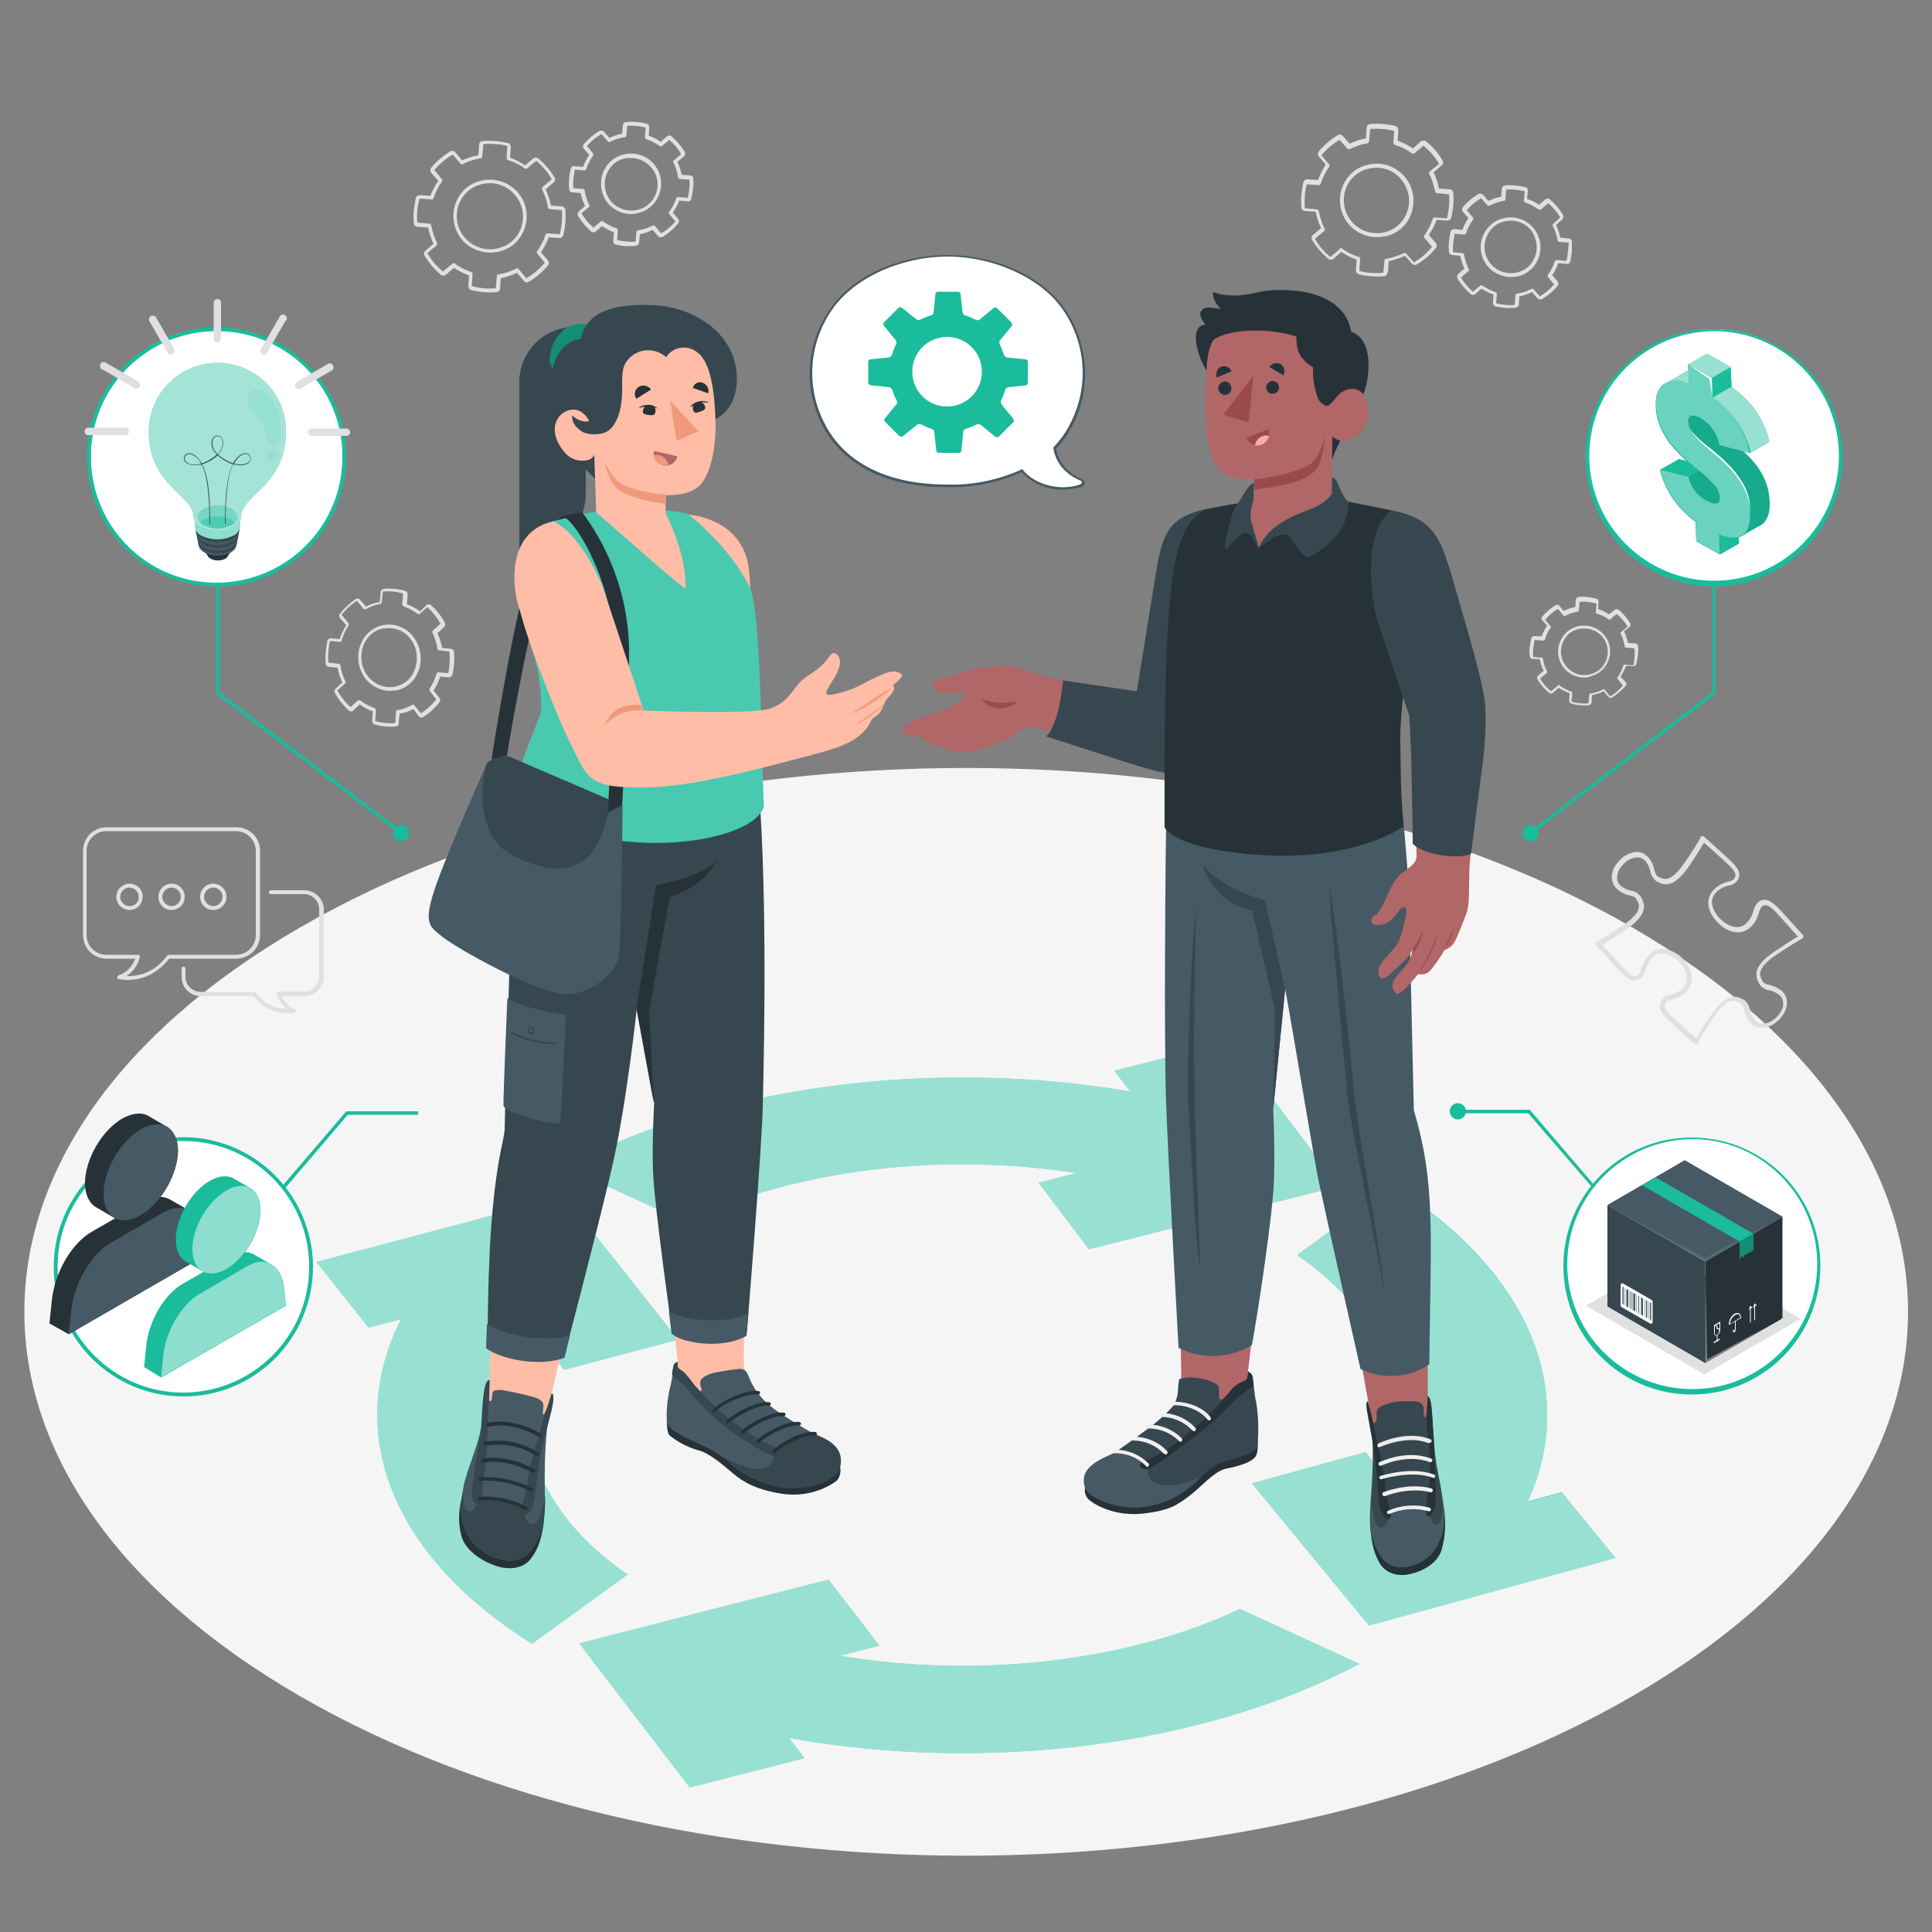 <?xml version="1.0" encoding="utf-8"?>
<!-- Generator: Adobe Illustrator 25.4.1, SVG Export Plug-In . SVG Version: 6.00 Build 0)  -->
<svg version="1.1" id="Capa_1" xmlns="http://www.w3.org/2000/svg" xmlns:xlink="http://www.w3.org/1999/xlink" x="0px" y="0px"
	 viewBox="0 0 500 500" style="enable-background:new 0 0 500 500;" xml:space="preserve">
<rect x="0" y="0" width="500" height="500" fill="#808080" stroke="none"/>
<style type="text/css">
	.st0{fill:#F5F5F5;}
	.st1{fill:#1ABC9C;}
	.st2{opacity:0.55;fill:#FFFFFF;enable-background:new    ;}
	.st3{fill:#E0E0E0;}
	.st4{fill:#FFFFFF;}
	.st5{fill:#37474F;}
	.st6{fill:#263238;}
	.st7{opacity:0.4;fill:#FFFFFF;enable-background:new    ;}
	.st8{fill:#455A64;}
	.st9{opacity:0.1;fill:#FFFFFF;enable-background:new    ;}
	.st10{opacity:0.25;enable-background:new    ;}
	.st11{fill:#FAFAFA;}
	.st12{opacity:0.5;}
	.st13{opacity:0.1;enable-background:new    ;}
	.st14{opacity:0.2;enable-background:new    ;}
	.st15{opacity:0.35;fill:#FFFFFF;enable-background:new    ;}
	.st16{opacity:0.5;fill:#FFFFFF;enable-background:new    ;}
	.st17{opacity:0.6;fill:#FFFFFF;enable-background:new    ;}
	.st18{opacity:0.25;fill:#1ABC9C;enable-background:new    ;}
	.st19{opacity:0.2;fill:#1ABC9C;enable-background:new    ;}
	.st20{opacity:0.1;fill:#1ABC9C;enable-background:new    ;}
	.st21{fill:#B16668;}
	.st22{fill:#F0F0F0;}
	.st23{fill:#EBEBEB;}
	.st24{fill:#9A4A4D;}
	.st25{fill:#FFA8A7;}
	.st26{fill:#FFBDA7;}
	.st27{opacity:0.2;fill:#FFFFFF;enable-background:new    ;}
	.st28{fill:#F0997A;}
</style>
<g>
	<path id="freepik--floor--inject-129" class="st0" d="M77.7,240c-95.2,55-95.2,144,0,199s249.5,55,344.7,0s95.2-144,0-199
		S172.8,185,77.7,240z"/>
	<g id="freepik--arrows--inject-129">
		<path class="st1" d="M278.6,303.6l-9.8,2.5l13,17.2l64.7-16.3l-28.3-37.4l-29.8,7.5l4.1,5.4c-50.4-8.7-106.5-1.7-146.2,19.5
			l30.9,14.2C205.7,302.6,243.8,298.1,278.6,303.6z M141,348.3l5,6.2l29.5-7.8l-29.4-37.1l-64.2,17l13.5,17l8.4-2.2
			c-14.8,29-2.7,61.2,33.9,84l24.7-17.9C138.5,391,131,368.6,141,348.3z M217.4,428.5l10.2-2.6l-13.2-17.1l-64.5,16.5l28.6,37.3
			l29.7-7.6l-4-5.2c50.8,9.1,107.4,2.2,147.6-19.2l-30.9-14.2C291.9,430.1,252.8,434.5,217.4,428.5L217.4,428.5z M404.1,386.2
			l-8.7,2.4c13-28.4,0.5-59.5-35-81.7l-24.7,17.9c23,16,30.9,37.3,22.6,57l-4.9-6l-29.4,8.1l30.3,36.8l63.8-17.5L404.1,386.2z"/>
		<path class="st2" d="M278.6,303.6l-9.8,2.5l13,17.2l64.7-16.3l-28.3-37.4l-29.8,7.5l4.1,5.4c-50.4-8.7-106.5-1.7-146.2,19.5
			l30.9,14.2C205.7,302.6,243.8,298.1,278.6,303.6z M141,348.3l5,6.2l29.5-7.8l-29.4-37.1l-64.2,17l13.5,17l8.4-2.2
			c-14.8,29-2.7,61.2,33.9,84l24.7-17.9C138.5,391,131,368.6,141,348.3z M404.1,386.3l-8.7,2.4c13-28.4,0.5-59.5-35-81.7l-24.7,17.8
			c23,16,30.9,37.3,22.6,57l-4.9-6l-29.4,8.1l30.3,36.8l63.8-17.5L404.1,386.3z M217.4,428.5l10.2-2.6l-13.2-17.1l-64.5,16.5
			l28.6,37.3l29.7-7.6l-4-5.2c50.8,9.1,107.4,2.2,147.6-19.2l-30.9-14.2C291.9,430.1,252.8,434.5,217.4,428.5z"/>
	</g>
	<g id="freepik--gears--inject-129">
		<path id="freepik--Gear--inject-129" class="st3" d="M358.1,71.5L358.1,71.5c-1.1,0.1-2.2,0.1-3.2,0c-1.1-0.1-2.2-0.2-3.2-0.5
			c-0.5-0.1-0.8-0.6-0.8-1.1l0.2-2.7c-1.4-0.5-2.8-1.2-4-2l-2,1.8c-0.4,0.3-1,0.3-1.3,0c-1.7-1.4-3.1-3-4.2-4.9
			c-0.3-0.4-0.2-1,0.2-1.3l2.1-1.8c-0.7-1.3-1.1-2.7-1.4-4.2l-2.7-0.2c-0.5,0-1-0.4-1-0.9c-0.1-1.1-0.1-2.2,0-3.3
			c0.1-1.1,0.3-2.2,0.5-3.2c0.1-0.5,0.6-0.8,1.1-0.8l2.7,0.2c0.5-1.4,1.2-2.7,2-4l-1.8-2.1c-0.3-0.4-0.3-1,0-1.3
			c1.4-1.7,3-3.1,4.9-4.2c0.4-0.3,1-0.2,1.3,0.2l1.8,2c1.3-0.7,2.7-1.1,4.2-1.4l0.2-2.7c0-0.5,0.4-1,0.9-1c2.2-0.2,4.4,0,6.5,0.5
			c0.5,0.1,0.8,0.6,0.8,1.1l-0.2,2.7c1.4,0.5,2.7,1.2,4,2l2-1.8c0.4-0.3,1-0.3,1.4,0c1.7,1.4,3.1,3,4.2,4.9c0.3,0.4,0.2,1-0.2,1.3
			l-2.1,1.8c0.7,1.3,1.1,2.7,1.4,4.2l2.7,0.2c0.5,0,1,0.4,1,0.9c0.1,1.1,0.1,2.2,0,3.2c-0.1,1.1-0.3,2.2-0.5,3.2
			c-0.1,0.5-0.6,0.8-1.1,0.8l0,0l-2.7-0.2c-0.5,1.4-1.2,2.7-2,3.9l1.8,2.1c0.3,0.4,0.3,1,0,1.3c-1.4,1.7-3,3.1-4.9,4.2
			c-0.4,0.3-1,0.2-1.3-0.2l-1.8-2c-1.3,0.6-2.8,1.1-4.2,1.4l-0.2,2.7C359,71.1,358.6,71.5,358.1,71.5z M346.9,64.2
			c0.1,0,0.3,0,0.4,0.1c1.3,1,2.8,1.7,4.4,2.2c0.2,0.1,0.4,0.3,0.3,0.5l-0.2,3.1c1,0.3,2,0.5,3.1,0.5c1,0.1,2.1,0.1,3.1,0l0.3-3.2
			c0-0.2,0.2-0.4,0.4-0.4c1.6-0.3,3.2-0.8,4.6-1.5c0.2-0.1,0.4,0,0.6,0.1l2,2.3c1.8-1,3.4-2.4,4.7-4l-2-2.4c-0.1-0.2-0.1-0.4,0-0.6
			c1-1.3,1.7-2.8,2.2-4.3c0.1-0.2,0.3-0.4,0.5-0.3l3.1,0.2c0,0,0,0,0.1,0c0.2-1,0.4-2,0.5-3.1c0.1-1,0.1-2.1,0-3.1l-3.1-0.3
			c-0.2,0-0.4-0.2-0.5-0.4c-0.3-1.6-0.8-3.2-1.5-4.6c-0.1-0.2-0.1-0.5,0.1-0.6l2.4-2c-1-1.8-2.4-3.4-4-4.7l-2.4,2
			c-0.2,0.1-0.4,0.1-0.6,0c-1.3-1-2.8-1.7-4.4-2.2c-0.2-0.1-0.4-0.3-0.4-0.5l0.2-3.1c-1-0.3-2-0.5-3.1-0.5c-1-0.1-2.1-0.1-3.1,0
			l-0.3,3.2c0,0.2-0.2,0.4-0.4,0.5c-1.6,0.2-3.2,0.8-4.6,1.5c-0.2,0.1-0.4,0-0.6-0.1l-2-2.3c-1.8,1-3.4,2.4-4.7,4l2,2.4
			c0.1,0.2,0.1,0.4,0,0.6c-1,1.3-1.7,2.8-2.2,4.4c-0.1,0.2-0.3,0.4-0.5,0.3l-3.1-0.2c-0.3,1-0.5,2-0.5,3.1c-0.1,1-0.1,2.1,0,3.1
			l3.1,0.3c0.2,0,0.4,0.2,0.5,0.4c0.3,1.6,0.8,3.2,1.5,4.6c0.1,0.2,0.1,0.5-0.1,0.6l-2.4,2c1,1.8,2.4,3.4,4,4.7l2.4-2
			C346.7,64.2,346.8,64.2,346.9,64.2z M357.6,61.3c-3.2,0.4-6.4-0.8-8.5-3.2c-2.5-2.9-3-7-1.4-10.4c1.1-2.4,3.2-4.2,5.7-4.9
			c5-1.6,10.4,1.2,12,6.3c0.7,2.3,0.5,4.8-0.5,7c-1.1,2.4-3.2,4.2-5.7,4.9l0,0C358.6,61.1,358.1,61.2,357.6,61.3z M355,43.5
			c-0.5,0.1-1,0.2-1.4,0.3c-2.2,0.7-4,2.2-5,4.3c-2,4.3-0.2,9.4,4,11.4c1.9,0.9,4.2,1.1,6.2,0.5l0,0c2.2-0.7,4-2.2,5-4.3
			c1.5-3.1,1-6.7-1.2-9.3C360.7,44.1,357.9,43.1,355,43.5z"/>
		<path id="freepik--gear--inject-129" class="st3" d="M128.5,75.6L128.5,75.6c-1.1,0.1-2.2,0.1-3.3,0c-1.1-0.1-2.2-0.3-3.2-0.5
			c-0.5-0.1-0.8-0.6-0.8-1.1l0.2-2.7c-1.4-0.5-2.7-1.2-3.9-2l-2.1,1.8c-0.4,0.3-1,0.3-1.3,0c-1.7-1.4-3.1-3.1-4.2-4.9
			c-0.3-0.4-0.2-1,0.2-1.3l2.1-1.8c-0.6-1.3-1.1-2.7-1.4-4.2l-2.7-0.2c-0.5,0-1-0.4-1-0.9c-0.1-1.1-0.1-2.2,0-3.3
			c0.1-1.1,0.3-2.2,0.5-3.2c0.1-0.5,0.6-0.8,1.1-0.8l2.7,0.2c0.5-1.4,1.2-2.7,2-3.9l-1.8-2.1c-0.3-0.4-0.3-1,0-1.3
			c1.4-1.7,3.1-3.1,4.9-4.2c0.4-0.3,1-0.2,1.3,0.2l1.8,2.1c1.3-0.6,2.8-1.1,4.2-1.3l0.2-2.7c0-0.6,0.4-1,1-1c1.1-0.1,2.2-0.1,3.2,0
			c1.1,0.1,2.2,0.3,3.2,0.5c0.5,0.1,0.8,0.6,0.8,1.1l-0.2,2.7c1.4,0.5,2.7,1.2,3.9,2l2.1-1.8c0.4-0.3,0.9-0.3,1.3,0
			c1.7,1.4,3.1,3.1,4.2,4.9c0.3,0.4,0.2,1-0.2,1.3l-2.1,1.8c0.6,1.3,1.1,2.8,1.4,4.2l2.7,0.2c0.5,0,1,0.4,1,0.9
			c0.2,2.2,0,4.3-0.5,6.5c-0.1,0.5-0.6,0.9-1.1,0.8l0,0l-2.7-0.2c-0.5,1.4-1.2,2.7-2,3.9l1.8,2.1c0.3,0.4,0.3,1,0,1.3
			c-1.4,1.7-3.1,3.1-4.9,4.2c-0.4,0.3-1,0.2-1.3-0.2l-1.8-2.1c-1.3,0.6-2.8,1.1-4.2,1.4l-0.2,2.7C129.5,75.1,129,75.6,128.5,75.6z
			 M117.4,68.1c0.1,0,0.3,0,0.3,0.1c1.3,1,2.8,1.7,4.3,2.2c0.2,0.1,0.4,0.3,0.3,0.5l-0.2,3.1c1,0.3,2,0.5,3.1,0.6
			c1,0.1,2.1,0.1,3.1,0l0.3-3.2c0-0.2,0.2-0.4,0.4-0.4c1.6-0.2,3.2-0.8,4.6-1.5c0.2-0.1,0.5-0.1,0.6,0.1l2,2.4c1.8-1,3.4-2.4,4.8-4
			l-2-2.4c-0.1-0.2-0.1-0.4,0-0.6c1-1.3,1.7-2.8,2.2-4.3c0.1-0.2,0.3-0.4,0.5-0.3l3.1,0.2c0,0,0,0,0.1,0c0.2-1,0.4-2,0.5-3.1
			c0.1-1,0.1-2.1,0-3.1l-3.2-0.3c-0.2,0-0.4-0.2-0.4-0.4c-0.2-1.6-0.8-3.2-1.5-4.7c-0.1-0.2-0.1-0.5,0.1-0.6l2.4-2
			c-1-1.8-2.4-3.4-4-4.8l-2.4,2c-0.2,0.1-0.4,0.1-0.6,0c-1.3-1-2.8-1.7-4.4-2.2c-0.2-0.1-0.4-0.3-0.3-0.5l0.2-3.1
			c-1-0.3-2-0.5-3.1-0.5c-1-0.1-2.1-0.1-3.1,0l-0.3,3.2c0,0.2-0.2,0.4-0.4,0.5c-1.6,0.2-3.2,0.7-4.6,1.5c-0.2,0.1-0.5,0.1-0.6-0.1
			l-2-2.4c-1.8,1-3.4,2.4-4.8,4l2,2.4c0.1,0.2,0.1,0.4,0,0.6c-1,1.3-1.7,2.8-2.2,4.3c-0.1,0.2-0.3,0.4-0.5,0.3l-3.1-0.2
			c-0.3,1-0.5,2-0.6,3.1c-0.1,1-0.1,2.1,0,3.1l3.2,0.3c0.2,0,0.4,0.2,0.4,0.4c0.3,1.6,0.8,3.2,1.5,4.6c0.1,0.2,0,0.4-0.1,0.6l-2.4,2
			c1,1.8,2.4,3.4,4,4.8l2.4-2C117.2,68.1,117.3,68.1,117.4,68.1z M128.1,65.3c-3.2,0.4-6.4-0.8-8.5-3.2c-2.4-2.9-3-7-1.3-10.4
			c1.1-2.4,3.2-4.1,5.7-4.8c5-1.5,10.4,1.3,11.9,6.3c0.7,2.3,0.5,4.8-0.6,7c-1.1,2.4-3.2,4.1-5.7,4.8l0,0
			C129.1,65.1,128.6,65.3,128.1,65.3z M125.6,47.5c-0.5,0.1-0.9,0.1-1.4,0.3c-2.2,0.6-4.1,2.2-5.1,4.3c-2.1,4.2-0.4,9.4,3.9,11.5
			c2,1,4.3,1.2,6.4,0.5l0,0c2.2-0.6,4.1-2.2,5.1-4.3c1.5-3.1,1-6.7-1.2-9.3C131.4,48.2,128.5,47.1,125.6,47.5z"/>
		<path id="freepik--gear--inject-129_00000066479161202989086500000012527928781335542447_" class="st3" d="M102.5,188L102.5,188
			c-0.9,0.1-1.8,0.1-2.8,0c-0.9-0.1-1.8-0.2-2.7-0.5c-0.4-0.1-0.7-0.5-0.7-1l0.2-2.4c-1.2-0.4-2.3-1-3.4-1.8l-1.7,1.6
			c-0.3,0.3-0.8,0.3-1.1,0c-1.4-1.3-2.7-2.8-3.6-4.5c-0.2-0.4-0.2-0.9,0.2-1.2l1.7-1.6c-0.6-1.2-1-2.5-1.2-3.8l-2.3-0.2
			c-0.4,0-0.8-0.4-0.8-0.9c-0.1-1-0.1-2,0-2.9c0.1-1,0.2-1.9,0.4-2.9c0.1-0.4,0.5-0.7,0.9-0.7l2.3,0.2c0.4-1.3,1-2.4,1.7-3.6
			l-1.6-1.8c-0.3-0.4-0.3-0.9,0-1.2c1.2-1.5,2.6-2.8,4.1-3.8c0.4-0.2,0.9-0.1,1.1,0.2l1.5,1.8c1.1-0.6,2.3-1,3.6-1.2l0.2-2.5
			c0-0.4,0.3-0.8,0.8-0.9c0.9-0.1,1.8-0.1,2.8,0c0.9,0.1,1.8,0.2,2.7,0.5c0.4,0.1,0.7,0.5,0.7,1l-0.2,2.5c1.2,0.4,2.3,1,3.4,1.8
			l1.7-1.6c0.3-0.3,0.8-0.3,1.1,0c1.5,1.3,2.7,2.8,3.6,4.5c0.2,0.4,0.2,0.9-0.2,1.2l-1.7,1.6c0.6,1.2,1,2.5,1.2,3.8l2.3,0.2
			c0.4,0,0.8,0.4,0.8,0.9c0.1,1,0.1,2,0,2.9c-0.1,1-0.2,2-0.4,2.9c-0.1,0.4-0.5,0.7-0.9,0.7l0,0l-2.3-0.2c-0.4,1.3-0.9,2.4-1.7,3.6
			l1.5,1.9c0.3,0.4,0.3,0.9,0,1.2c-1.2,1.5-2.6,2.8-4.2,3.8c-0.4,0.2-0.9,0.1-1.1-0.2l-1.4-1.9c-1.1,0.6-2.3,1-3.6,1.2l-0.2,2.4
			C103.3,187.5,103,187.9,102.5,188z M93,181.2c0.1,0,0.2,0,0.3,0.1c1.1,0.9,2.4,1.5,3.7,2c0.2,0.1,0.3,0.3,0.3,0.5l-0.2,2.8
			c0.9,0.3,1.7,0.4,2.6,0.5c0.9,0.1,1.8,0.1,2.6,0l0.2-2.9c0-0.2,0.1-0.4,0.3-0.4c1.4-0.2,2.7-0.7,3.9-1.4c0.2-0.1,0.4,0,0.5,0.1
			l1.7,2.1c1.5-0.9,2.9-2.2,4-3.6l-1.7-2.2c-0.1-0.2-0.1-0.4,0-0.6c0.8-1.2,1.4-2.5,1.8-3.9c0.1-0.2,0.2-0.3,0.4-0.3l2.6,0.2l0,0
			c0.4-1.8,0.5-3.7,0.3-5.6l-2.7-0.3c-0.2,0-0.4-0.2-0.4-0.4c-0.2-1.5-0.7-2.9-1.3-4.2c-0.1-0.2,0-0.4,0.1-0.5l2-1.8
			c-0.9-1.6-2.1-3.1-3.4-4.3l-2,1.8c-0.2,0.1-0.4,0.1-0.5,0c-1.1-0.9-2.4-1.5-3.7-2c-0.2-0.1-0.3-0.3-0.3-0.5l0.2-2.8
			c-0.9-0.3-1.7-0.4-2.6-0.5c-0.9-0.1-1.8-0.1-2.6,0l-0.3,2.8c0,0.2-0.2,0.4-0.3,0.4c-1.4,0.2-2.7,0.7-3.9,1.4
			c-0.2,0.1-0.4,0-0.5-0.1l-1.7-2.1c-1.5,0.9-2.9,2.2-4,3.6l1.8,2.2c0.1,0.2,0.1,0.4,0,0.6c-0.8,1.2-1.4,2.5-1.8,3.9
			c-0.1,0.2-0.2,0.3-0.4,0.3l-2.6-0.2c-0.2,0.9-0.4,1.8-0.4,2.8c-0.1,0.9-0.1,1.9,0,2.8l2.7,0.3c0.2,0,0.4,0.2,0.4,0.4
			c0.2,1.5,0.7,2.9,1.3,4.2c0.1,0.2,0.1,0.4-0.1,0.5l-2,1.8c0.9,1.6,2.1,3.1,3.4,4.3l2-1.8C92.8,181.3,92.9,181.2,93,181.2z
			 M102,178.7c-2.8,0.4-5.5-0.8-7.3-2.9c-2.1-2.7-2.6-6.3-1.2-9.4c0.9-2.1,2.6-3.7,4.8-4.4c3.1-1,6.6,0.1,8.6,2.7
			c2.1,2.7,2.6,6.3,1.2,9.4c-0.9,2.1-2.6,3.7-4.8,4.4l0,0C102.9,178.6,102.5,178.7,102,178.7z M99.7,162.6c-0.4,0-0.8,0.1-1.2,0.2
			c-1.9,0.6-3.5,2-4.3,3.9c-1.2,2.8-0.8,6.1,1.1,8.4c1.8,2.3,4.9,3.3,7.7,2.4l0,0c1.9-0.6,3.5-2,4.2-3.9c1.2-2.8,0.8-6.1-1.1-8.4
			C104.7,163.3,102.2,162.3,99.7,162.6z"/>
		<path id="freepik--gear--inject-129_00000019679594522239592710000004274168002877870228_" class="st3" d="M411.3,182.5
			L411.3,182.5c-0.8,0.1-1.5,0.1-2.3,0c-0.8,0-1.5-0.2-2.3-0.4c-0.3-0.1-0.6-0.4-0.6-0.8l0.1-1.9c-1-0.3-1.9-0.8-2.8-1.4l-1.5,1.3
			c-0.3,0.2-0.7,0.2-1,0c-1.2-1-2.2-2.1-3-3.5c-0.2-0.3-0.1-0.7,0.1-0.9l1.5-1.3c-0.5-0.9-0.8-2-1-3l-1.9-0.1
			c-0.4,0-0.6-0.3-0.7-0.7c-0.1-0.8-0.1-1.5,0-2.3c0.1-0.8,0.2-1.5,0.4-2.3c0.1-0.4,0.4-0.6,0.8-0.6l1.9,0.1c0.3-1,0.8-1.9,1.4-2.8
			l-1.3-1.4c-0.2-0.3-0.2-0.7,0-0.9c1-1.2,2.2-2.2,3.5-3c0.3-0.2,0.7-0.1,0.9,0.1l1.2,1.4c0.9-0.5,2-0.8,3-1l0.1-1.9
			c0-0.4,0.3-0.6,0.7-0.7c0.8-0.1,1.5-0.1,2.3,0c0.8,0.1,1.5,0.2,2.3,0.4c0.4,0.1,0.6,0.4,0.6,0.8l-0.1,1.9c1,0.3,1.9,0.8,2.8,1.4
			l1.5-1.2c0.3-0.2,0.7-0.2,1,0c1.2,1,2.2,2.2,3,3.5c0.2,0.3,0.1,0.7-0.1,0.9l-1.5,1.2c0.5,0.9,0.8,2,1,3l1.9,0.1
			c0.4,0,0.6,0.3,0.7,0.7c0.1,0.8,0.1,1.5,0,2.3c-0.1,0.8-0.2,1.5-0.4,2.3c-0.1,0.4-0.4,0.6-0.8,0.6l0,0l-1.9-0.1
			c-0.3,1-0.8,1.9-1.4,2.8l1.3,1.4c0.3,0.3,0.3,0.7,0,1c-1,1.2-2.2,2.2-3.5,3c-0.3,0.2-0.7,0.1-0.9-0.1l-1.3-1.5c-0.9,0.5-2,0.8-3,1
			l-0.1,1.9C411.8,182.2,411.6,182.4,411.3,182.5z M403.4,177.3c0.1,0,0.2,0,0.2,0.1c0.9,0.7,2,1.2,3.1,1.6c0.2,0.1,0.2,0.2,0.2,0.4
			l-0.2,2.2c0.7,0.2,1.4,0.3,2.2,0.4c0.7,0.1,1.5,0.1,2.2,0l0.2-2.2c0-0.2,0.1-0.3,0.3-0.3c1.1-0.2,2.2-0.5,3.3-1.1
			c0.1-0.1,0.3,0,0.4,0.1l1.4,1.7c1.3-0.7,2.4-1.7,3.3-2.8l-1.4-1.7c-0.1-0.1-0.1-0.3,0-0.4c0.7-0.9,1.2-2,1.5-3.1
			c0.1-0.2,0.2-0.2,0.4-0.2l2.2,0.2l0,0c0.2-0.7,0.3-1.4,0.3-2.2c0.1-0.7,0.1-1.5,0-2.2l-2.2-0.2c-0.2,0-0.3-0.1-0.3-0.3
			c-0.2-1.1-0.5-2.2-1.1-3.3c-0.1-0.1,0-0.3,0.1-0.4l1.7-1.4c-0.7-1.3-1.7-2.4-2.8-3.3l-1.7,1.4c-0.1,0.1-0.3,0.1-0.4,0
			c-0.9-0.7-2-1.2-3.1-1.5c-0.2-0.1-0.2-0.2-0.2-0.4l0.2-2.2c-0.7-0.2-1.4-0.3-2.2-0.4c-0.7-0.1-1.5-0.1-2.2,0l-0.2,2.2
			c0,0.2-0.1,0.3-0.3,0.3c-1.1,0.2-2.2,0.5-3.3,1.1c-0.1,0.1-0.3,0-0.4-0.1l-1.4-1.7c-1.3,0.7-2.4,1.7-3.3,2.8l1.4,1.7
			c0.1,0.1,0.1,0.3,0,0.4c-0.7,0.9-1.2,2-1.5,3.1c-0.1,0.2-0.2,0.2-0.4,0.2l-2.2-0.2c-0.2,0.7-0.3,1.4-0.4,2.2
			c-0.1,0.7-0.1,1.5,0,2.2l2.2,0.2c0.2,0,0.3,0.1,0.3,0.3c0.2,1.1,0.5,2.2,1.1,3.3c0.1,0.1,0,0.3-0.1,0.4l-1.7,1.4
			c0.7,1.3,1.7,2.4,2.8,3.3l1.7-1.4C403.3,177.3,403.3,177.3,403.4,177.3z M410.9,175.3c-3.7,0.5-7.1-2.1-7.6-5.7
			c-0.2-1.3,0-2.7,0.6-3.9c0.8-1.7,2.2-2.9,4-3.5c3.6-1.1,7.4,0.9,8.5,4.4c0.5,1.6,0.4,3.4-0.4,4.9c-0.8,1.7-2.2,2.9-4,3.4l0,0
			C411.7,175.1,411.3,175.2,410.9,175.3L410.9,175.3z M409.1,162.7c-0.3,0-0.7,0.1-1,0.2c-1.6,0.5-2.9,1.6-3.5,3.1
			c-1.5,3-0.2,6.6,2.8,8.1c1.4,0.7,3,0.8,4.5,0.3l0,0c1.6-0.5,2.9-1.6,3.6-3.1c1-2.2,0.7-4.8-0.9-6.6
			C413.2,163.1,411.1,162.4,409.1,162.7L409.1,162.7z"/>
		<path id="freepik--gear--inject-129_00000026139158890861156010000011631825408602981292_" class="st3" d="M388.6,56.6
			c-2,0.6-3.7,2.1-4.6,4c-1.9,3.8-0.3,8.5,3.6,10.3c1.1,0.5,2.2,0.8,3.4,0.8c0.8,0,1.6-0.1,2.3-0.3c2-0.6,3.7-2.1,4.6-4
			c1.9-3.9,0.2-8.5-3.6-10.4C392.5,56.2,390.5,56,388.6,56.6L388.6,56.6z M397,67c-0.8,1.7-2.2,2.9-4,3.4c-3.6,1.1-7.4-0.9-8.5-4.5
			c-0.5-1.6-0.4-3.4,0.4-5c1-2.1,2.9-3.5,5.1-3.7c0.3,0,0.6-0.1,0.9-0.1c2,0,3.9,0.8,5.2,2.3C397.8,61.6,398.2,64.6,397,67z
			 M406.8,62.5c0-0.4-0.4-0.8-0.9-0.8l-2.1-0.2c-0.2-1.1-0.6-2.2-1.1-3.3l1.6-1.4c0.3-0.3,0.4-0.8,0.2-1.2c-0.9-1.5-2.1-2.9-3.4-4
			c-0.3-0.3-0.8-0.3-1.2,0l-1.6,1.4c-1-0.7-2-1.2-3.1-1.5l0.2-2.1c0.1-0.5-0.2-0.9-0.7-1c-0.9-0.2-1.7-0.3-2.6-0.4
			c-0.9-0.1-1.8-0.1-2.6,0c-0.4,0-0.8,0.4-0.8,0.8l-0.2,2.1c-1.1,0.2-2.2,0.6-3.3,1.1l-1.4-1.6c-0.3-0.3-0.8-0.4-1.2-0.2
			c-1.5,0.9-2.9,2.1-4,3.4c-0.3,0.3-0.3,0.8,0,1.2l1.4,1.6c-0.6,1-1.2,2-1.5,3.1l-2.1-0.2c-0.5,0-0.9,0.2-1,0.7
			c-0.2,0.8-0.3,1.7-0.4,2.6c-0.1,0.9-0.1,1.8,0,2.6c0,0.4,0.4,0.8,0.8,0.8l2.1,0.2c0.2,1.1,0.6,2.2,1.1,3.3l-1.6,1.4
			c-0.3,0.3-0.4,0.8-0.2,1.2c0.9,1.5,2.1,2.9,3.4,4c0.3,0.3,0.8,0.3,1.2,0l1.6-1.4c1,0.6,2,1.2,3.1,1.5l-0.1,2.1
			c-0.1,0.5,0.2,0.9,0.7,1c0.9,0.2,1.7,0.3,2.6,0.4c0.4,0,0.8,0,1.2,0s1,0,1.4-0.1l0,0c0.4-0.1,0.8-0.4,0.8-0.8l0.1-2.1
			c1.1-0.2,2.2-0.6,3.3-1.1l1.4,1.6c0.3,0.3,0.8,0.4,1.2,0.2c1.5-0.9,2.9-2.1,4-3.4c0.3-0.3,0.3-0.8,0-1.2l-1.4-1.6
			c0.7-1,1.2-2,1.6-3.1l2.1,0.2c0.5,0.1,0.9-0.2,1-0.7c0.2-0.9,0.3-1.7,0.4-2.6C406.8,64.2,406.8,63.4,406.8,62.5L406.8,62.5z
			 M405.8,65.1c-0.1,0.8-0.2,1.6-0.4,2.4l-2.5-0.2c-0.2,0-0.4,0.1-0.5,0.3c-0.4,1.2-1,2.4-1.8,3.5c-0.1,0.2-0.1,0.4,0,0.6l1.6,1.9
			c-1,1.2-2.3,2.3-3.7,3.1l-1.6-1.8c-0.1-0.2-0.4-0.2-0.6-0.1c-1.2,0.6-2.4,1-3.7,1.2c-0.2,0-0.4,0.2-0.4,0.4l-0.2,2.5
			c-0.8,0.1-1.6,0.1-2.4,0c-0.8-0.1-1.6-0.2-2.4-0.4l0.2-2.4c0-0.2-0.1-0.4-0.3-0.5c-1.3-0.4-2.4-1-3.5-1.7
			c-0.1-0.1-0.2-0.1-0.3-0.1c-0.1,0-0.2,0-0.2,0.1l-1.9,1.6c-1.2-1-2.3-2.3-3.1-3.7l1.9-1.6c0.2-0.1,0.2-0.4,0.1-0.6
			c-0.6-1.2-1-2.4-1.2-3.7c0-0.2-0.2-0.4-0.4-0.4l-2.4-0.2c-0.1-0.8-0.1-1.6,0-2.4c0.1-0.8,0.2-1.6,0.4-2.4l2.4,0.2l0,0
			c0.2,0,0.4-0.1,0.5-0.3c0.4-1.2,1-2.4,1.8-3.5c0.1-0.2,0.1-0.4,0-0.6l-1.6-1.9c1-1.2,2.3-2.3,3.7-3.1l1.6,1.8
			c0.1,0.2,0.4,0.2,0.6,0.1c1.2-0.6,2.4-1,3.7-1.2c0.2,0,0.4-0.2,0.4-0.4l0.2-2.5c0.8-0.1,1.6-0.1,2.4,0c0.8,0.1,1.6,0.2,2.4,0.4
			l-0.2,2.4c0,0.2,0.1,0.4,0.3,0.5c1.2,0.4,2.4,1,3.5,1.8c0.2,0.1,0.4,0.1,0.6,0l1.9-1.6c1.2,1,2.3,2.3,3.1,3.7l-1.8,1.6
			c-0.2,0.1-0.2,0.4-0.1,0.6c0.6,1.2,1,2.4,1.2,3.7c0,0.2,0.2,0.4,0.4,0.4l2.5,0.2C405.9,63.5,405.9,64.3,405.8,65.1L405.8,65.1z"/>
		<path id="freepik--gear--inject-129_00000094601034925639050850000001597926640823624106_" class="st3" d="M161,40.1
			c-2.1,0.6-3.8,2.1-4.7,4c-1.3,2.8-0.9,6.2,1.1,8.6c1.5,1.7,3.7,2.7,5.9,2.7c0.3,0,0.7,0,1-0.1c0.4-0.1,0.9-0.1,1.3-0.3
			c2.1-0.6,3.8-2.1,4.7-4c1.9-3.9,0.3-8.6-3.6-10.5C165,39.7,162.9,39.5,161,40.1L161,40.1z M169.5,50.7c-0.8,1.7-2.3,3-4.1,3.5
			c-3.6,1.1-7.5-0.9-8.6-4.5c-0.5-1.7-0.4-3.5,0.4-5.1c0.8-1.7,2.3-3,4.1-3.5c0.4-0.1,0.8-0.2,1.1-0.2c0.3,0,0.6,0,0.9,0
			c2,0,3.9,0.9,5.2,2.4C170.3,45.3,170.7,48.2,169.5,50.7L169.5,50.7z M179.4,46.2c0-0.5-0.4-0.8-0.9-0.8l-2.1-0.2
			c-0.2-1.2-0.6-2.3-1.1-3.3l1.7-1.4c0.3-0.3,0.4-0.8,0.2-1.2c-0.9-1.5-2.1-2.9-3.4-4c-0.3-0.3-0.8-0.3-1.2,0l-1.6,1.4
			c-1-0.7-2-1.2-3.1-1.6L168,33c0-0.5-0.2-0.9-0.7-1c-0.9-0.2-1.7-0.4-2.6-0.4c-0.9-0.1-1.8-0.1-2.7,0c-0.5,0-0.8,0.4-0.8,0.8
			l-0.2,2.2c-1.2,0.2-2.3,0.6-3.3,1.1l-1.4-1.6c-0.3-0.3-0.8-0.4-1.2-0.2c-1.5,0.9-2.9,2.1-4,3.4c-0.3,0.3-0.3,0.9,0,1.2l1.4,1.6
			c-0.7,1-1.2,2-1.6,3.1l-2.2-0.2c-0.5-0.1-0.9,0.2-1,0.7c-0.2,0.9-0.4,1.7-0.4,2.6c-0.1,0.9-0.1,1.8,0,2.7c0,0.4,0.4,0.8,0.9,0.8
			l2.1,0.2c0.2,1.1,0.6,2.3,1.1,3.3l-1.6,1.4c-0.3,0.3-0.4,0.8-0.2,1.2c0.9,1.5,2.1,2.9,3.4,4c0.3,0.3,0.9,0.3,1.2,0l1.6-1.4
			c1,0.7,2,1.2,3.1,1.6l-0.2,2.2c0,0.5,0.2,0.9,0.7,1c0.9,0.2,1.7,0.4,2.6,0.4c0.4,0,0.8,0,1.2,0s1,0,1.4-0.1l0,0
			c0.4-0.1,0.8-0.4,0.8-0.8l0.2-2.2c1.2-0.2,2.3-0.6,3.3-1.1l1.4,1.6c0.3,0.3,0.8,0.4,1.2,0.2c1.5-0.9,2.9-2.1,4-3.5
			c0.3-0.3,0.3-0.8,0-1.2l-1.4-1.6c0.7-0.9,1.3-2,1.7-3.1l2.1,0.2c0.5,0.1,0.9-0.2,1-0.7c0.2-0.9,0.4-1.7,0.4-2.6
			C179.5,48,179.5,47.1,179.4,46.2L179.4,46.2z M178.4,48.8c-0.1,0.8-0.2,1.6-0.4,2.4l-2.5-0.2c-0.2,0-0.4,0.1-0.5,0.3
			c-0.4,1.3-1,2.4-1.8,3.5c-0.1,0.2-0.1,0.4,0,0.6l1.6,1.9c-1.1,1.3-2.3,2.3-3.7,3.1l-1.6-1.9c-0.1-0.2-0.4-0.2-0.6-0.1
			c-1.2,0.6-2.4,1-3.8,1.2c-0.2,0-0.4,0.2-0.4,0.4l-0.2,2.5c-0.8,0.1-1.6,0.1-2.4,0c-0.8-0.1-1.6-0.2-2.4-0.4l0.2-2.5
			c0-0.2-0.1-0.4-0.3-0.5c-1.3-0.4-2.4-1-3.5-1.8c-0.1-0.1-0.2-0.1-0.4-0.1c-0.1,0-0.2,0.1-0.2,0.1l-1.9,1.6
			c-1.3-1.1-2.3-2.3-3.1-3.7l1.9-1.6c0.2-0.1,0.2-0.4,0.1-0.6c-0.6-1.2-1-2.4-1.2-3.7c0-0.2-0.2-0.4-0.4-0.4l-2.5-0.2
			c-0.1-0.8-0.1-1.6,0-2.4c0.1-0.8,0.2-1.6,0.4-2.4l2.4,0.2l0,0c0.2,0,0.4-0.1,0.5-0.3c0.4-1.3,1-2.4,1.8-3.5c0.1-0.2,0.1-0.4,0-0.6
			l-1.6-1.9c1.1-1.3,2.3-2.3,3.8-3.1l1.6,1.9c0.1,0.2,0.4,0.2,0.6,0.1c1.2-0.6,2.4-1,3.8-1.2c0.2,0,0.4-0.2,0.4-0.4l0.2-2.5
			c0.8-0.1,1.6-0.1,2.4,0c0.8,0.1,1.6,0.2,2.4,0.4l-0.2,2.5c0,0.2,0.1,0.4,0.3,0.5c1.3,0.4,2.4,1,3.5,1.8c0.2,0.1,0.4,0.1,0.6,0
			l1.9-1.6c1.3,1.1,2.3,2.3,3.1,3.7l-1.9,1.6c-0.2,0.1-0.2,0.4-0.1,0.6c0.6,1.2,1,2.4,1.2,3.8c0,0.2,0.2,0.4,0.4,0.4l2.5,0.2
			C178.5,47.2,178.5,48,178.4,48.8L178.4,48.8z"/>
	</g>
	<path id="freepik--puzzle--inject-129" class="st3" d="M439.1,270.4c-0.1,0-0.3-0.1-0.4-0.1c0,0-4.2-3.8-6.5-5.9
		c-1.9-1.8-3.4-3.5-2.2-5.5c0.6-0.8,1.5-1.3,2.4-1.5c1.3-0.3,2.4-0.9,3.3-1.9c1.9-2.1,0.3-5.2-1.2-6.7s-4.6-3.1-6.7-1.2
		c-0.9,0.9-1.6,2-1.9,3.3c-0.2,1-0.7,1.8-1.5,2.4c-2,1.2-3.6-0.3-5.4-2.2c-2.1-2.2-5.8-6.4-5.9-6.5c-0.1-0.1-0.2-0.3-0.1-0.5
		c0-0.2,0.1-0.3,0.3-0.4c0,0,2.3-1.2,6.7-4.2c5.4-3.7,4.3-5.5,3.4-6.9c-0.3-0.5-0.8-0.7-1.8-0.9c-1.3-0.3-2.4-0.9-3.3-1.8
		c-1.5-1.5-1.9-4.5,0.9-7.3c1-1.1,2.5-1.9,4-2.1c1.2-0.1,2.4,0.3,3.2,1.2c0.9,0.9,1.5,2.1,1.7,3.3c0.3,0.9,0.4,1.5,0.9,1.8
		c1.4,0.8,3.2,1.9,6.9-3.4c3-4.4,4.2-6.6,4.2-6.7c0.1-0.2,0.2-0.3,0.4-0.3c0.2,0,0.4,0,0.5,0.1c0,0,4.2,3.8,6.5,5.9
		c1.9,1.8,3.4,3.4,2.2,5.4c-0.6,0.8-1.4,1.3-2.4,1.4c-1.3,0.3-2.4,0.9-3.3,1.9c-1.9,2.1-0.6,4.9,1.2,6.7s4.6,3.1,6.7,1.2
		c0.9-0.9,1.6-2,1.9-3.3c0.2-1,0.7-1.8,1.4-2.4c2-1.2,3.7,0.3,5.5,2.2c2.1,2.2,5.8,6.4,5.9,6.5c0.1,0.1,0.2,0.3,0.1,0.5
		c0,0.2-0.2,0.3-0.3,0.4c0,0-2.2,1.2-6.7,4.2c-5.4,3.7-4.3,5.5-3.5,6.9c0.3,0.5,0.8,0.7,1.8,0.9c1.2,0.3,2.4,0.9,3.3,1.7
		c1.5,1.5,1.9,4.5-0.9,7.3s-5.7,2.4-7.3,0.9c-0.9-0.9-1.5-2.1-1.7-3.3c-0.3-0.9-0.4-1.5-0.9-1.8c-1.4-0.8-3.2-1.9-6.9,3.4
		c-3,4.4-4.2,6.6-4.2,6.7C439.5,270.2,439.4,270.3,439.1,270.4L439.1,270.4z M430.2,245.6c2,0.1,3.9,1,5.2,2.4
		c2.3,2.3,3.5,5.9,1.2,8.4c-1,1.1-2.4,1.9-3.8,2.2c-0.8,0.3-1.5,0.5-1.7,0.9c-0.5,0.9-0.4,1.7,2,3.9c1.7,1.6,4.6,4.2,5.9,5.3
		c0.6-1,1.8-3,3.9-6.1c4-5.8,6.5-5,8.5-3.8c0.8,0.6,1.3,1.5,1.5,2.5c0.2,1,0.7,2,1.4,2.8c1.1,1.1,3.3,1.3,5.5-0.9s2-4.4,0.9-5.5
		c-0.8-0.7-1.7-1.2-2.8-1.4c-1-0.1-1.9-0.7-2.5-1.5c-1.2-2.1-2-4.6,3.8-8.5c3.1-2.1,5.1-3.4,6.1-3.9c-1.1-1.2-3.7-4.2-5.3-5.9
		c-2.2-2.4-3-2.5-3.9-2c-0.4,0.3-0.6,0.9-0.9,1.7c-0.4,1.5-1.1,2.8-2.2,3.8c-2.3,2.1-5.6,1.6-8.4-1.2s-3.3-6.1-1.2-8.4
		c1-1.1,2.4-1.9,3.8-2.2c0.8-0.2,1.5-0.5,1.7-0.9c0.5-0.9,0.4-1.7-2-3.9c-1.7-1.6-4.6-4.2-5.9-5.3c-0.6,1-1.8,3-3.9,6.1
		c-4,5.8-6.5,5-8.5,3.8c-0.8-0.6-1.3-1.5-1.5-2.5c-0.2-1-0.7-2-1.4-2.8c-0.6-0.6-1.5-0.9-2.3-0.8c-1.3,0.2-2.4,0.8-3.2,1.7
		c-2.2,2.2-2,4.4-0.9,5.5c0.8,0.7,1.7,1.2,2.8,1.4c1,0.1,1.9,0.7,2.5,1.5c1.2,2.1,2,4.6-3.8,8.6c-3.1,2.1-5.1,3.4-6.1,3.9
		c1.1,1.2,3.7,4.1,5.3,5.9c2.2,2.4,3,2.5,3.9,2c0.5-0.3,0.6-0.9,0.9-1.7c0.4-1.5,1.1-2.8,2.2-3.8C428,246,429.1,245.6,430.2,245.6
		L430.2,245.6z"/>
	<path id="freepik--messages--inject-129" class="st3" d="M67.3,242v-21.8c0-3.4-2.7-6.1-6.1-6.1H27.6c-3.4,0-6.1,2.7-6.1,6.1V242
		c0,3.4,2.7,6.1,6.1,6.1c0,0,0,0,0,0H35c-0.7,2-2.2,3.6-4.3,4.3c-0.2,0.1-0.4,0.3-0.4,0.5c0,0.2,0.2,0.4,0.4,0.5
		c0.8,0.1,1.6,0.2,2.4,0.2c4.2,0,7.8-1.9,10.7-5.5h17.3C64.5,248.1,67.3,245.4,67.3,242L67.3,242z M43.7,247.1
		c-0.2,0-0.3,0.1-0.4,0.2c-2.8,3.7-6.3,5.4-10.5,5.3c1.7-1.2,2.9-2.9,3.4-4.9c0-0.2,0-0.3-0.1-0.4c-0.1-0.1-0.2-0.2-0.4-0.2h-8.2
		c-2.8,0-5.1-2.3-5.1-5.1c0,0,0,0,0,0v-21.8c0-2.8,2.3-5.1,5.1-5.1h0h33.6c2.8,0,5.1,2.3,5.1,5.1V242c0,2.8-2.3,5.1-5.1,5.1H43.7z
		 M78.7,230.4h-8.7c-0.3,0.1-0.5,0.3-0.4,0.6c0,0.2,0.2,0.4,0.4,0.4h8.7c2.2,0,3.9,1.8,3.9,3.9v17.4c0,2.2-1.8,3.9-3.9,3.9
		c0,0,0,0,0,0h-6.5c-0.2,0-0.3,0.1-0.4,0.2c-0.1,0.1-0.1,0.3-0.1,0.5c0.4,1.5,1.3,2.8,2.5,3.8c-3.2,0-6.2-1.6-8-4.2
		c-0.1-0.1-0.2-0.2-0.4-0.2H52c-2.2,0-4-1.7-4-3.9c0,0,0,0,0,0v-2.2c-0.1-0.3-0.3-0.5-0.6-0.4c-0.2,0-0.4,0.2-0.4,0.4v2.2
		c0,2.8,2.2,5,5,5h13.7c2,2.8,5.2,4.4,8.6,4.4c0.6,0,1.3-0.1,1.9-0.1c0.3-0.1,0.5-0.3,0.4-0.6c0-0.2-0.2-0.4-0.4-0.4
		c-1.5-0.6-2.7-1.8-3.2-3.3h5.8c2.8,0,5-2.2,5-5l0,0v-17.4C83.8,232.6,81.5,230.4,78.7,230.4C78.7,230.4,78.7,230.4,78.7,230.4
		L78.7,230.4z M44.4,228.7c-1.9,0-3.4,1.5-3.4,3.4c0,1.9,1.5,3.4,3.4,3.4s3.4-1.5,3.4-3.4c0,0,0,0,0,0
		C47.8,230.2,46.3,228.7,44.4,228.7z M44.4,234.5c-1.3,0-2.4-1.1-2.4-2.4c0-1.3,1.1-2.4,2.4-2.4s2.4,1.1,2.4,2.4c0,0,0,0,0,0
		C46.8,233.4,45.7,234.5,44.4,234.5z M55.2,228.7c-1.9,0-3.4,1.5-3.4,3.4c0,1.9,1.5,3.4,3.4,3.4s3.4-1.5,3.4-3.4c0,0,0,0,0,0
		C58.6,230.2,57.1,228.7,55.2,228.7C55.2,228.7,55.2,228.7,55.2,228.7z M55.2,234.5c-1.3,0-2.4-1.1-2.4-2.4s1.1-2.4,2.4-2.4
		s2.4,1.1,2.4,2.4S56.5,234.5,55.2,234.5L55.2,234.5z M33.5,228.7c-1.9,0-3.4,1.6-3.4,3.4c0,1.9,1.6,3.4,3.4,3.4
		c1.9,0,3.4-1.5,3.4-3.4C37,230.2,35.5,228.7,33.5,228.7C33.6,228.7,33.6,228.7,33.5,228.7z M33.5,234.5c-1.3,0-2.4-1.1-2.4-2.4
		c0-1.3,1.1-2.4,2.4-2.4c1.3,0,2.4,1.1,2.4,2.4C36,233.5,34.9,234.5,33.5,234.5C33.6,234.5,33.6,234.5,33.5,234.5z"/>
	<path class="st1" d="M375.2,287.6c0,1.1,0.9,2.1,2.1,2.1c1.1,0,2.1-0.9,2.1-2.1c0-1.1-0.9-2.1-2.1-2.1
		C376.1,285.5,375.2,286.5,375.2,287.6z"/>
	<polygon class="st1" points="411.9,307.1 412.5,306.6 395.9,287.2 377.3,287.2 377.3,288.1 395.5,288.1 	"/>
	<ellipse class="st4" cx="437.9" cy="327.4" rx="32.8" ry="33"/>
	<path class="st1" d="M404.6,327.4c0.1-18.4,15.1-33.2,33.5-33c18.4,0.1,33.2,15.1,33,33.5c-0.1,18.3-15,33-33.3,33
		C419.4,360.9,404.5,345.9,404.6,327.4z M405.6,327.4c0.1,17.8,14.7,32.2,32.6,32.1c17.8-0.1,32.2-14.7,32.1-32.6
		c-0.1-17.7-14.6-32.1-32.3-32.1C420,294.9,405.5,309.5,405.6,327.4z"/>
	<g id="freepik--Box--inject-129">
		<polygon id="freepik--Shadow--inject-129" class="st3" points="435.3,323.5 410.4,337.9 441.1,355.7 466,341.3 		"/>
		<g id="freepik--box--inject-129_00000161620662115894727330000003853043996251200181_">
			<g id="freepik--box--inject-129">
				<g id="freepik--back-box--inject-129">
					<polygon points="416.5,338.3 436,327 460.9,341.4 441.3,352.7 					"/>
					<polygon class="st5" points="436,322.6 436,300.3 416,311.9 435.4,323.1 					"/>
					<polygon class="st6" points="436,300.3 436,322.6 442,326.1 461.3,314.9 					"/>
				</g>
				<g id="freepik--front-box--inject-129">
					<polygon class="st5" points="416,311.9 416,338.1 441.3,352.7 441.3,326.5 					"/>
					<polygon class="st6" points="441.3,326.5 441.3,352.7 461.3,341.1 461.3,314.9 					"/>
					<polygon class="st7" points="441.3,326.5 441.8,351.8 458.5,342.7 441.3,352.7 					"/>
				</g>
				<path class="st4" d="M444.1,345.7c-0.1,0-0.2,0-0.2-0.1c-0.2-0.2-0.3-0.4-0.3-0.7V343l0,0v-0.1h0.1l1.5-0.9v2.1
					c0,0.6-0.3,1.1-0.7,1.4C444.3,345.6,444.2,345.6,444.1,345.7z M443.8,343.2v1.8c0,0.2,0,0.3,0.2,0.5c0.1,0.1,0.2,0.1,0.3,0
					c0.4-0.3,0.6-0.7,0.6-1.2V344h-0.6l-0.1-0.8L443.8,343.2z M444.6,343.8h0.4v-1.3L444,343l0.4,0.1L444.6,343.8z"/>
				<path class="st4" d="M444.4,347.2c-0.1,0-0.1-0.1-0.1-0.1c0,0,0,0,0,0v-1.6c0-0.1,0.1-0.1,0.1-0.1c0.1,0,0.1,0.1,0.1,0.1v1.7
					C444.5,347.2,444.4,347.2,444.4,347.2z"/>
				<path class="st4" d="M443.6,347.6c0,0-0.1,0-0.1-0.1c0,0,0-0.1,0-0.2c0,0,0,0,0,0l1.4-0.8c0.1,0,0.1,0,0.2,0c0,0.1,0,0.1,0,0.2
					L443.6,347.6L443.6,347.6z"/>
				<path class="st4" d="M448.7,344.8c0,0-0.1,0-0.1,0c-0.1-0.1-0.2-0.2-0.1-0.3v-0.4c0-0.1,0.1-0.1,0.1-0.1c0.1,0,0.1,0.1,0.1,0.1
					v0.3c0,0,0,0.1,0,0.1h0.1c0.1-0.1,0.2-0.3,0.2-0.5v-2.1c0-0.1,0.1-0.1,0.1-0.1c0.1,0,0.1,0.1,0.1,0.1c0,0,0,0,0,0v2.1
					c0,0.3-0.1,0.6-0.3,0.8C448.8,344.8,448.7,344.8,448.7,344.8z"/>
				<path class="st4" d="M447.4,342.9v-0.2c0.1-1.1,0.6-2.1,1.5-2.7c0.3-0.2,0.8-0.3,1.2-0.1c0.3,0.2,0.5,0.7,0.5,1.1v0.1
					L447.4,342.9z M449.7,340.1c-0.2,0-0.4,0.1-0.6,0.2c-0.8,0.5-1.3,1.3-1.4,2.3l2.7-1.6c0-0.3-0.1-0.6-0.4-0.8
					C449.9,340.1,449.8,340.1,449.7,340.1z"/>
				<path class="st4" d="M453,342.3c-0.1,0-0.1-0.1-0.1-0.1v-4.1c0-0.1,0.1-0.1,0.1-0.1c0.1,0,0.1,0.1,0.1,0.1v4.1
					C453.1,342.3,453.1,342.3,453,342.3z"/>
				<path class="st4" d="M452.7,339L452.7,339c-0.1,0-0.2-0.1-0.1-0.1c0,0,0,0,0,0l0.4-1l0.5,0.5c0,0,0,0.1,0,0.2c0,0,0,0,0,0
					c0,0-0.1,0-0.2,0c0,0,0,0,0,0l-0.2-0.3L452.7,339C452.7,339,452.7,339,452.7,339z"/>
				<path class="st4" d="M454.1,341.7c-0.1,0-0.1-0.1-0.1-0.1v-4.1c0-0.1,0.1-0.1,0.1-0.1c0.1,0,0.1,0.1,0.1,0.1v4.1
					C454.3,341.6,454.2,341.7,454.1,341.7z"/>
				<path class="st4" d="M453.8,338.4L453.8,338.4c-0.1,0-0.1-0.1-0.1-0.1c0,0,0,0,0,0l0.4-1l0.5,0.5c0,0.1,0,0.1,0,0.2
					c0,0-0.1,0-0.2,0c0,0,0,0,0,0l-0.2-0.3l-0.3,0.6C453.9,338.4,453.8,338.4,453.8,338.4z"/>
			</g>
			<polygon class="st8" points="436,300.3 416,311.9 441.3,326.5 461.3,314.9 			"/>
			<polygon class="st9" points="416,311.9 441.2,325.6 461.3,314.9 441.3,326.5 			"/>
			<polygon class="st1" points="424.9,306.7 450.2,321.3 453.8,319.3 428.5,304.7 			"/>
			<polygon class="st1" points="453.8,319.3 453.8,323.8 453.4,323.6 452.9,324.3 452.5,324.1 452,324.8 451.6,324.6 451.1,325.4 
				450.7,325.1 450.2,325.9 450.2,321.3 			"/>
			<polygon class="st10" points="453.8,319.3 453.8,323.8 453.4,323.6 452.9,324.3 452.5,324.1 452,324.8 451.6,324.6 451.1,325.4 
				450.7,325.1 450.2,325.9 450.2,321.3 			"/>
			<path class="st11" d="M420.1,332.2l7.3,4.2c0.2,0.1,0.3,0.3,0.3,0.6v5.1c0,0.4-0.3,0.6-0.7,0.4l-7.3-4.2
				c-0.2-0.1-0.3-0.3-0.3-0.6v-5.1C419.5,332.1,419.8,332,420.1,332.2z"/>
			<polygon class="st8" points="419.9,333 420.2,333.1 420.2,337.6 419.9,337.5 			"/>
			<polygon class="st8" points="420.9,333.6 421.4,333.8 421.4,338.3 420.9,338.1 			"/>
			<polygon class="st8" points="422,334.2 422.2,334.3 422.2,338.8 422,338.6 			"/>
			<polygon class="st8" points="422.7,334.6 423.2,334.9 423.2,339.4 422.7,339.1 			"/>
			<polygon class="st8" points="424,335.3 424.2,335.5 424.2,340 424,339.8 			"/>
			<polygon class="st8" points="424.7,335.7 425.2,336.1 425.2,340.5 424.7,340.2 			"/>
			<polygon class="st8" points="426,336.5 426.3,336.6 426.3,341.1 426,341 			"/>
			<polygon class="st8" points="426.6,336.8 426.7,336.9 426.7,341.4 426.6,341.3 			"/>
			<polygon class="st8" points="425.6,336.3 425.7,336.3 425.7,340.8 425.6,340.7 			"/>
			<polygon class="st8" points="423.5,335.1 423.6,335.1 423.6,339.6 423.5,339.5 			"/>
			<polygon class="st8" points="422.4,334.4 422.5,334.5 422.5,339 422.4,338.9 			"/>
			<polygon class="st8" points="421.6,334 421.7,334 421.7,338.5 421.6,338.5 			"/>
			<polygon class="st8" points="420.5,333.3 420.6,333.4 420.6,337.9 420.5,337.8 			"/>
			<polygon class="st8" points="427,337.1 427.3,337.2 427.3,341.7 427,341.6 			"/>
		</g>
	</g>
	<polygon class="st1" points="73.7,307.6 73,307 89.6,287.6 108.2,287.6 108.2,288.5 90,288.5 	"/>
	<ellipse class="st4" cx="47.7" cy="327.9" rx="32.8" ry="33"/>
	<path class="st1" d="M47.7,361.4c-18.5,0.1-33.6-14.8-33.8-33.3c-0.1-18.5,14.8-33.6,33.3-33.8c18.5-0.1,33.6,14.8,33.8,33.3
		c0,0.1,0,0.2,0,0.2C81,346.3,66.1,361.3,47.7,361.4z M47.7,295.3c-18-0.1-32.7,14.4-32.8,32.3c-0.1,18,14.4,32.7,32.3,32.8
		c18,0.1,32.7-14.4,32.8-32.3c0-0.1,0-0.1,0-0.2C80.1,310,65.6,295.4,47.7,295.3z"/>
	<path class="st6" d="M17.8,345.3l35.3-20.4l-0.6-5.1c-0.4-3.2-1.7-5.5-3.5-6.5l-4.9-2.8c-1.8-1.1-4.2-1-6.8,0.5l-13.6,7.8
		c-5.2,3-9.6,10.6-10.3,17.9l-0.6,5.8L17.8,345.3z"/>
	<path class="st8" d="M52.6,319.8c-0.4-3.2-1.7-5.5-3.5-6.5s-4.2-1-6.8,0.5l-13.6,7.8c-5.2,3-9.6,10.6-10.3,17.9l-0.6,5.8l35.3-20.4
		L52.6,319.8z"/>
	<path class="st6" d="M43.2,291.6c1.7,1,2.8,3.2,2.8,6.2c0,6.1-4.3,13.6-9.6,16.7c-2.7,1.5-5.1,1.7-6.8,0.7l-4.8-2.8
		c-1.7-1-2.8-3.2-2.8-6.2c0-6.1,4.3-13.6,9.6-16.7c2.7-1.5,5.1-1.7,6.8-0.7L43.2,291.6z"/>
	<path class="st8" d="M36.4,314.5c-2.7,1.5-5.1,1.7-6.8,0.7s-2.8-3.2-2.8-6.2c0-6.1,4.3-13.6,9.6-16.7c2.7-1.5,5.1-1.7,6.8-0.7
		s2.9,3.2,2.9,6.2C46,303.9,41.7,311.4,36.4,314.5z"/>
	<path class="st1" d="M41.7,356.5l32.3-18.6l-0.5-4.6c-0.3-2.9-1.5-5-3.2-6l-4.5-2.6c-1.7-1-3.9-0.9-6.2,0.5l-12.4,7.1
		c-4.7,2.7-8.8,9.7-9.4,16.3l-0.5,5.2L41.7,356.5z"/>
	<path class="st1" d="M73.4,333.2c-0.3-2.9-1.5-5-3.2-6s-3.9-0.9-6.2,0.5l-12.4,7.2c-4.7,2.7-8.8,9.7-9.4,16.3l-0.5,5.2l32.3-18.6
		L73.4,333.2z"/>
	<g class="st12">
		<path class="st4" d="M73.4,333.2c-0.3-2.9-1.5-5-3.2-6s-3.9-0.9-6.2,0.5l-12.4,7.2c-4.7,2.7-8.8,9.7-9.4,16.3l-0.5,5.2l32.3-18.6
			L73.4,333.2z"/>
	</g>
	<path class="st1" d="M64.8,307.5c1.6,0.9,2.6,2.9,2.6,5.7c0,5.6-3.9,12.4-8.8,15.2c-2.4,1.4-4.6,1.5-6.2,0.6l-4.3-2.5
		c-1.6-0.9-2.6-2.9-2.6-5.7c0-5.6,3.9-12.4,8.8-15.2c2.4-1.4,4.6-1.5,6.2-0.6L64.8,307.5z"/>
	<path class="st1" d="M58.6,328.4c-2.4,1.4-4.6,1.5-6.2,0.6s-2.6-2.9-2.6-5.7c0-5.6,3.9-12.4,8.8-15.2c2.4-1.4,4.6-1.5,6.2-0.6
		s2.6,2.9,2.6,5.7C67.3,318.8,63.4,325.6,58.6,328.4z"/>
	<g class="st12">
		<path class="st4" d="M58.6,328.4c-2.4,1.4-4.6,1.5-6.2,0.6s-2.6-2.9-2.6-5.7c0-5.6,3.9-12.4,8.8-15.2c2.4-1.4,4.6-1.5,6.2-0.6
			s2.6,2.9,2.6,5.7C67.3,318.8,63.4,325.6,58.6,328.4z"/>
	</g>
	<polygon class="st1" points="396.3,215.9 395.8,215.2 443.2,179.1 443.2,151.3 444,151.3 444,179.5 443.9,179.7 	"/>
	<path class="st1" d="M394,215.6c0,1.1,0.9,2.1,2.1,2.1c1.1,0,2.1-0.9,2.1-2.1c0-1.1-0.9-2.1-2.1-2.1
		C394.9,213.5,394,214.4,394,215.6C394,215.6,394,215.6,394,215.6z"/>
	<ellipse class="st4" cx="443.6" cy="118.2" rx="32.8" ry="33"/>
	<path class="st1" d="M410.3,118.2c0.1-18.4,15.1-33.2,33.5-33c18.4,0.1,33.2,15.1,33,33.5c-0.1,18.3-15,33-33.3,33.1
		C425.2,151.7,410.3,136.7,410.3,118.2z M411.3,118.2c0.1,17.8,14.7,32.2,32.5,32.1c17.8-0.1,32.2-14.7,32.1-32.5
		c-0.1-17.8-14.6-32.1-32.3-32.1C425.7,85.8,411.2,100.3,411.3,118.2L411.3,118.2z"/>
	<path class="st1" d="M458,129.9c-0.2-5.8-3.2-9.8-6.8-13.1l1.7,0.4l4.9-2.8c-0.2-1.1-0.5-2.1-0.9-3.1c-0.6-1.7-1.5-3.4-2.5-4.9
		c-1.7-2.4-3.8-4.5-6.3-6.2l-0.2-5.1l-6.1-3.5l-4.9,2.8v1.3v0.3c-0.4,0.1-0.8,0.3-1.2,0.6c-0.1,0.1-0.2,0.2-0.4,0.2
		c-0.6,0.4-3.4,1.9-4.5,2.6c-0.1,0.1-0.3,0.2-0.4,0.2c-1.3,1-2,2.8-1.9,5.6l0,0c0.1,2.8,1,5.5,2.5,7.8l0.4,0.6v0.1l0.4,0.6
		c0.1,0.2,0.2,0.3,0.4,0.5c0.1,0.1,0.1,0.1,0.2,0.2c0.1,0.1,0.2,0.3,0.3,0.4c0.8,1,1.8,2,2.7,2.9c0.4,0.4,0.9,0.8,1.3,1.2l-2.2-0.6
		l-4.9,2.8c1.4,5.4,4.7,10.1,9.2,13.3l0.2,5.1l6.1,3.4l4.9-2.8L450,139c0.4-0.1,0.7-0.2,1-0.4l0,0c0.7-0.5,4-2.3,4.9-2.8l0,0
		C457.3,134.8,458.1,132.9,458,129.9z"/>
	<path class="st13" d="M458,129.9c-0.2-5.8-3.2-9.8-6.8-13.1l1.7,0.4l4.9-2.8c-0.2-1.1-0.5-2.1-0.9-3.1c-0.6-1.7-1.5-3.4-2.5-4.9
		c-1.7-2.4-3.8-4.5-6.3-6.2l-0.2-5.1l-6.1-3.5l-4.9,2.8v1.3v0.3c-0.4,0.1-0.8,0.3-1.2,0.6c-0.1,0.1-0.2,0.2-0.4,0.2
		c-0.6,0.4-3.4,1.9-4.5,2.6c-0.1,0.1-0.3,0.2-0.4,0.2c-1.3,1-2,2.8-1.9,5.6l0,0c0.1,2.8,1,5.5,2.5,7.8l0.4,0.6v0.1l0.4,0.6
		c0.1,0.2,0.2,0.3,0.4,0.5c0.1,0.1,0.1,0.1,0.2,0.2c0.1,0.1,0.2,0.3,0.3,0.4c0.8,1,1.8,2,2.7,2.9c0.4,0.4,0.9,0.8,1.3,1.2l-2.2-0.6
		l-4.9,2.8c1.4,5.4,4.7,10.1,9.2,13.3l0.2,5.1l6.1,3.4l4.9-2.8L450,139c0.4-0.1,0.7-0.2,1-0.4l0,0c0.7-0.5,4-2.3,4.9-2.8l0,0
		C457.3,134.8,458.1,132.9,458,129.9z"/>
	<path class="st1" d="M431.1,99.2c1.2-0.7,3.8-2.1,4.3-2.4l0.4-0.3c0.4-0.2,0.8-0.4,1.2-0.5l0.1,3.7C435.3,98.3,433,98.2,431.1,99.2
		z"/>
	<path class="st2" d="M431.1,99.2c1.2-0.7,3.8-2.1,4.3-2.4l0.4-0.3c0.4-0.2,0.8-0.4,1.2-0.5l0.1,3.7C435.3,98.3,433,98.2,431.1,99.2
		z"/>
	<path class="st14" d="M450,139l0,1.6l-4.9,2.8l-0.2-5.1C446.5,139.1,448.3,139.3,450,139z"/>
	<path class="st1" d="M443,97.8l-6.1-3.5l4.9-2.8l6.1,3.5l0.2,5.1c2.4,1.7,4.6,3.8,6.3,6.2c1.1,1.5,1.9,3.1,2.6,4.9
		c0.4,1,0.7,2.1,0.9,3.1l-4.9,2.8c-0.2-1.1-0.5-2.1-0.9-3.1c-0.6-1.7-1.5-3.4-2.6-4.9c-1.7-2.4-3.8-4.5-6.3-6.2L443,97.8z"/>
	<path class="st2" d="M443,97.8l-6.1-3.5l4.9-2.8l6.1,3.5l0.2,5.1c2.4,1.7,4.6,3.8,6.3,6.2c1.1,1.5,1.9,3.1,2.6,4.9
		c0.4,1,0.7,2.1,0.9,3.1l-4.9,2.8c-0.2-1.1-0.5-2.1-0.9-3.1c-0.6-1.7-1.5-3.4-2.6-4.9c-1.7-2.4-3.8-4.5-6.3-6.2L443,97.8z"/>
	<polygon class="st1" points="441.8,120.6 436.9,123.5 429.6,121.6 434.5,118.8 	"/>
	<polygon class="st1" points="445.2,143.4 445,138.3 450,138.9 450.1,140.5 	"/>
	<path class="st1" d="M437,95.6l0.1,3.9c-1.9-1.3-4.3-1.4-6.2-0.3c-0.1,0.1-0.3,0.2-0.4,0.2c-1.3,1-2,2.8-1.9,5.6l0,0
		c0.1,2.8,1,5.5,2.5,7.8l0.4,0.6v0.1l0.4,0.6c0.1,0.2,0.2,0.3,0.4,0.5c0.1,0.1,0.1,0.1,0.2,0.2c0.1,0.1,0.2,0.3,0.3,0.4
		c0.8,1,1.8,2,2.7,2.9c0.5,0.4,0.9,0.9,1.4,1.3c0.7,0.6,1.4,1.2,2,1.7c0.3,0.2,0.5,0.4,0.8,0.7c1.5,1.1,2.8,2.4,4.1,3.8
		c0.5,0.6,0.9,1.3,1.1,2c0.1,0.4,0.2,0.8,0.2,1.1c0.1,1.5-0.8,2.3-3.4,0.9c-2.4-1.2-4.2-3.5-4.7-6.2l-7.3-1.8
		c1.4,5.4,4.7,10.1,9.2,13.3l0.1,5.1l6.1,3.4l-0.2-5.1c2.6,1,4.6,1.1,6,0.2l0,0c1.4-0.9,2.1-2.8,2-5.8c-0.2-6.7-4.2-11-8.5-14.7
		c-3.9-3.4-7.4-5.5-7.5-8.7c-0.1-2,1.2-2.2,3.2-1.1c2.6,1.5,4.4,4.1,4.9,7l7.7,2c-0.2-1.1-0.4-2.2-0.8-3.3c-0.6-1.7-1.5-3.4-2.5-4.9
		c-1.7-2.4-3.8-4.5-6.3-6.2l-0.2-5.1l-6.1-3.5L437,95.6z"/>
	<path class="st15" d="M437,95.6l0.1,3.9c-1.9-1.3-4.3-1.4-6.2-0.3c-0.1,0.1-0.3,0.2-0.4,0.2c-1.3,1-2,2.8-1.9,5.6l0,0
		c0.1,2.8,1,5.5,2.5,7.8l0.4,0.6v0.1l0.4,0.6c0.1,0.2,0.2,0.3,0.4,0.5c0.1,0.1,0.1,0.1,0.2,0.2c0.1,0.1,0.2,0.3,0.3,0.4
		c0.8,1,1.8,2,2.7,2.9c0.5,0.4,0.9,0.9,1.4,1.3c0.7,0.6,1.4,1.2,2,1.7c0.3,0.2,0.5,0.4,0.8,0.7c1.5,1.1,2.8,2.4,4.1,3.8
		c0.5,0.6,0.9,1.3,1.1,2c0.1,0.4,0.2,0.8,0.2,1.1c0.1,1.5-0.8,2.3-3.4,0.9c-2.4-1.2-4.2-3.5-4.7-6.2l-7.3-1.8
		c1.4,5.4,4.7,10.1,9.2,13.3l0.1,5.1l6.1,3.4l-0.2-5.1c2.6,1,4.6,1.1,6,0.2l0,0c1.4-0.9,2.1-2.8,2-5.8c-0.2-6.7-4.2-11-8.5-14.7
		c-3.9-3.4-7.4-5.5-7.5-8.7c-0.1-2,1.2-2.2,3.2-1.1c2.6,1.5,4.4,4.1,4.9,7l7.7,2c-0.2-1.1-0.4-2.2-0.8-3.3c-0.6-1.7-1.5-3.4-2.5-4.9
		c-1.7-2.4-3.8-4.5-6.3-6.2l-0.2-5.1l-6.1-3.5L437,95.6z"/>
	<path class="st4" d="M453,132.7c-0.1-2.5-0.8-4.8-2-7c-1.2-2.1-2.7-4-4.5-5.7c-1.7-1.7-3.7-3.2-5.5-4.8c-0.9-0.8-1.8-1.6-2.6-2.6
		c-0.8-0.9-1.3-2.1-1.4-3.4c0.1,1.2,0.6,2.4,1.5,3.2c0.8,0.9,1.7,1.7,2.7,2.5c1.9,1.5,3.8,3,5.6,4.8c1.8,1.7,3.3,3.7,4.5,5.8
		c0.6,1.1,1,2.2,1.3,3.4C452.9,130.2,453,131.5,453,132.7z"/>
	<polygon class="st1" points="443,97.8 447.9,95 448.1,100.1 443.2,102.9 	"/>
	<polygon class="st11" points="436.9,94.3 442.4,98.1 443.2,102.9 443,97.8 	"/>
	<polygon class="st1" points="103.6,215.9 104.1,215.2 56.8,179.1 56.8,151.3 55.9,151.3 55.9,179.5 56,179.7 	"/>
	<path class="st1" d="M105.9,215.6c0,1.1-0.9,2.1-2.1,2.1c-1.1,0-2.1-0.9-2.1-2.1c0-1.1,0.9-2.1,2.1-2.1
		C105,213.5,105.9,214.4,105.9,215.6z"/>
	<ellipse class="st4" cx="56.3" cy="118.2" rx="32.8" ry="33"/>
	<g id="freepik--Bulb--inject-129">
		<g id="freepik--Socket--inject-129">
			<path class="st6" d="M54,143.8c-1.3-0.8-1.3-2,0-2.7c1.5-0.8,3.2-0.8,4.7,0c1.3,0.8,1.3,2,0,2.7C57.2,144.6,55.5,144.6,54,143.8z
				"/>
			<path class="st6" d="M59.5,143.1h-0.5c-0.2-0.3-0.4-0.5-0.7-0.7c-1.2-0.6-2.6-0.6-3.8,0c-0.3,0.2-0.5,0.4-0.7,0.7h-0.5l0.6,1l0,0
				c0.2,0.2,0.4,0.4,0.6,0.5c1.2,0.6,2.6,0.6,3.8,0c0.2-0.1,0.5-0.3,0.6-0.6l0,0L59.5,143.1z"/>
			<ellipse class="st8" cx="56.3" cy="140.9" rx="4.9" ry="2.9"/>
			<path class="st5" d="M52.7,142.3c-2-1.1-2-3,0-4.2c2.3-1.2,5-1.2,7.2,0c2,1.2,2,3,0,4.2C57.7,143.5,55,143.5,52.7,142.3z"/>
			<path class="st8" d="M52.6,141.6c-2-1.2-2-3.1,0-4.3c2.3-1.2,5.1-1.2,7.4,0c2,1.2,2,3.1,0,4.3C57.7,142.8,54.9,142.8,52.6,141.6z
				"/>
			<path class="st5" d="M52.5,140.9c-2.1-1.2-2.1-3.2,0-4.4c2.4-1.2,5.2-1.2,7.6,0c2.1,1.2,2.1,3.2,0,4.4
				C57.7,142.1,54.9,142.1,52.5,140.9z"/>
			<path class="st8" d="M52.4,140.1c-2.2-1.2-2.2-3.3,0-4.5c2.5-1.2,5.3-1.2,7.8,0c2.2,1.2,2.2,3.3,0,4.5
				C57.8,141.4,54.9,141.4,52.4,140.1z"/>
			<path class="st5" d="M52.3,139.4c-2.2-1.3-2.2-3.3,0-4.6c2.5-1.3,5.5-1.3,8,0c2.2,1.3,2.2,3.3,0,4.6
				C57.8,140.7,54.8,140.7,52.3,139.4z"/>
		</g>
		<path class="st1" d="M62.2,134.2c-0.1-1.1-0.8-2-1.7-2.4c-2.6-1.3-5.7-1.3-8.4,0c-1,0.4-1.6,1.4-1.7,2.4v2c0.1,1.1,0.8,2,1.7,2.4
			c2.6,1.3,5.7,1.3,8.3,0c1-0.4,1.6-1.4,1.7-2.4L62.2,134.2z"/>
		<path class="st16" d="M62.2,134.2c-0.1-1.1-0.8-2-1.7-2.4c-2.6-1.3-5.7-1.3-8.4,0c-1,0.4-1.6,1.4-1.7,2.4v2c0.1,1.1,0.8,2,1.7,2.4
			c2.6,1.3,5.7,1.3,8.3,0c1-0.4,1.6-1.4,1.7-2.4L62.2,134.2z"/>
		<path class="st1" d="M56.3,93.9c-9.8,0-17.8,7.9-17.8,17.8l0,0c0,14.1,11.6,16.4,11.6,22.1c0.1,1.1,0.8,2.1,1.8,2.5
			c2.7,1.4,5.9,1.4,8.7,0c1-0.4,1.7-1.4,1.8-2.5l0,0c0-5.7,11.6-8,11.6-22.1C74.1,101.8,66.1,93.9,56.3,93.9
			C56.3,93.9,56.3,93.9,56.3,93.9z"/>
		<path class="st17" d="M56.3,93.9c-9.8,0-17.8,7.9-17.8,17.8l0,0c0,14.1,11.6,16.4,11.6,22.1c0.1,1.1,0.8,2.1,1.8,2.5
			c2.7,1.4,5.9,1.4,8.7,0c1-0.4,1.7-1.4,1.8-2.5l0,0c0-5.7,11.6-8,11.6-22.1C74.1,101.8,66.1,93.9,56.3,93.9
			C56.3,93.9,56.3,93.9,56.3,93.9z"/>
		<path class="st1" d="M52.7,135.9c-2-1.2-2-3,0-4.2c2.3-1.2,5-1.2,7.2,0c2,1.2,2,3,0,4.2C57.7,137,55,137,52.7,135.9z"/>
		<path class="st7" d="M52.7,135.9c-2-1.2-2-3,0-4.2c2.3-1.2,5-1.2,7.2,0c2,1.2,2,3,0,4.2C57.7,137,55,137,52.7,135.9z"/>
		<path class="st18" d="M60.8,135.2c-0.3,0.3-0.5,0.5-0.9,0.7c-2.3,1.2-5,1.2-7.2,0c-0.3-0.2-0.6-0.4-0.9-0.7
			c0.3-0.3,0.6-0.5,0.9-0.7c2.3-1.2,5-1.2,7.2,0C60.2,134.7,60.5,134.9,60.8,135.2z"/>
		<path class="st19" d="M60.8,135.2c-0.3,0.3-0.5,0.5-0.9,0.7c-2.3,1.2-5,1.2-7.2,0c-0.3-0.2-0.6-0.4-0.9-0.7
			c0.3-0.3,0.6-0.5,0.9-0.7c2.3-1.2,5-1.2,7.2,0C60.2,134.7,60.5,134.9,60.8,135.2z"/>
		<path class="st20" d="M65.3,101.1c-0.2,0.1-0.4,0.2-0.6,0.4c-0.7,0.6-1,1.5-0.9,2.4c0.3,1.7,1.9,2.8,2.9,4.1
			c1,1.5,1.8,3.1,2.3,4.8c0.1,0.6,0.3,1.3,0.6,1.8c0.4,0.6,1.1,0.9,1.8,0.6c0.6-0.4,1.1-1.1,1.1-1.9c0.6-3.5-0.2-7.2-2.3-10.1
			C69.2,101.5,67.4,100.2,65.3,101.1z"/>
		<path class="st20" d="M69.2,117.4c-0.2,0.5-0.1,1.1,0.2,1.6c0.3,0.5,1,0.7,1.6,0.3c0.5-0.3,0.8-0.9,0.8-1.5c0-0.7-0.5-1.3-1.2-1.4
			C70,116.4,69.4,116.8,69.2,117.4z"/>
		<path class="st8" d="M58.4,135.6h-0.2c0-6.3,0.4-10.3,1.2-13.2c0.2-0.8,0.5-1.5,0.9-2.2c-1.5-0.5-2.8-1.3-4-2.3
			c-1.2,1.1-2.5,1.8-4,2.3c0.4,0.7,0.7,1.5,0.9,2.2c0.9,3,1.2,6.9,1.2,13.2h-0.2c0-6.3-0.4-10.2-1.2-13.2c-0.2-0.8-0.5-1.5-0.9-2.2
			c-0.2,0.1-0.4,0.1-0.6,0.1c-2.1,0.3-3.3-0.3-3.7-0.9c-0.3-0.5-0.3-1.1,0-1.5c0.3-0.5,0.9-0.7,1.4-0.6c0.9,0.1,2,0.9,3,2.6
			c1.5-0.5,2.8-1.3,3.9-2.3c-0.2-0.2-0.4-0.4-0.6-0.7c-0.8-1-1-2.3-0.5-3.4c0.4-0.7,1.2-1,1.9-0.6c0.3,0.1,0.5,0.4,0.6,0.6
			c0.5,1.2,0.2,2.5-0.5,3.4c-0.2,0.3-0.4,0.5-0.6,0.7c1.1,1,2.5,1.8,3.9,2.3c0.9-1.7,2.1-2.5,3-2.6c0.5-0.1,1.1,0.1,1.4,0.6
			c0.3,0.5,0.3,1.1,0,1.5c-0.4,0.7-1.6,1.3-3.7,0.9c-0.2,0-0.4-0.1-0.6-0.1c-0.4,0.7-0.7,1.5-0.9,2.2
			C58.8,125.3,58.4,129.2,58.4,135.6z M60.6,120c0.2,0,0.3,0.1,0.5,0.1c2,0.3,3.1-0.2,3.5-0.8c0.3-0.4,0.3-0.9,0-1.3
			c-0.3-0.4-0.8-0.6-1.2-0.5C62.5,117.6,61.5,118.3,60.6,120z M49,117.5c-0.6,0-1.2,0.5-1.2,1.1c0,0.2,0.1,0.5,0.2,0.7
			c0.4,0.6,1.5,1.2,3.5,0.8c0.2,0,0.3,0,0.5-0.1c-0.5-1.2-1.5-2.1-2.8-2.5C49.1,117.5,49.1,117.5,49,117.5z M56.3,112.9
			c-0.5,0-0.9,0.3-1.1,0.7c-0.4,1.1-0.2,2.3,0.5,3.2c0.2,0.2,0.4,0.5,0.6,0.7c0.2-0.2,0.4-0.4,0.6-0.7c0.7-0.9,0.9-2.1,0.5-3.2
			C57.2,113.2,56.8,112.9,56.3,112.9L56.3,112.9z"/>
	</g>
	<path class="st1" d="M56.3,151.8c-18.5,0.1-33.6-14.8-33.8-33.3s14.8-33.6,33.3-33.8c18.5-0.1,33.6,14.8,33.8,33.3
		c0,0.1,0,0.2,0,0.2C89.6,136.7,74.8,151.7,56.3,151.8z M56.3,85.7c-18-0.1-32.7,14.3-32.8,32.3s14.3,32.7,32.3,32.8
		c18,0.1,32.7-14.3,32.8-32.3c0-0.1,0-0.2,0-0.3C88.7,100.3,74.2,85.8,56.3,85.7z"/>
	<g id="freepik--Light--inject-129">
		<path class="st3" d="M56.3,88.6c-0.6,0-1-0.4-1-1v-9.5c0.2-0.5,0.7-0.8,1.2-0.7c0.3,0.1,0.6,0.4,0.7,0.7v9.5
			C57.2,88.1,56.8,88.5,56.3,88.6z"/>
		<path class="st3" d="M68.3,91.8c-0.2,0-0.3,0-0.5-0.1c-0.4-0.3-0.6-0.8-0.3-1.3l4.8-8.3c0.2-0.5,0.7-0.8,1.2-0.7
			c0.5,0.2,0.8,0.7,0.7,1.2c0,0.2-0.1,0.3-0.3,0.4l-4.8,8.3C69,91.7,68.7,91.8,68.3,91.8z"/>
		<path class="st3" d="M77.2,100.7c-0.3,0-0.7-0.2-0.8-0.5c-0.2-0.5-0.1-1,0.3-1.3l8.3-4.8c0.5-0.2,1.1,0.1,1.3,0.7
			c0.1,0.4,0,0.8-0.3,1l-8.3,4.8C77.5,100.7,77.3,100.7,77.2,100.7z"/>
		<path class="st3" d="M89.9,112.8h-9.5c-0.5-0.2-0.8-0.7-0.7-1.2c0.1-0.3,0.4-0.6,0.7-0.7h9.5c0.5,0.2,0.8,0.7,0.7,1.2
			C90.5,112.4,90.2,112.7,89.9,112.8z"/>
		<path class="st4" d="M85.3,129.6c-0.2,0-0.3,0-0.5-0.1l-8.3-4.8c-0.4-0.4-0.4-1,0-1.4c0.3-0.3,0.6-0.4,1-0.2l8.3,4.8
			c0.4,0.3,0.5,1,0.2,1.4C85.9,129.4,85.6,129.5,85.3,129.6L85.3,129.6z"/>
		<path class="st4" d="M27,129.4c-0.3,0-0.7-0.2-0.8-0.5c-0.2-0.5-0.1-1,0.4-1.3l8.3-4.8c0.5-0.2,1.1,0.1,1.2,0.7
			c0.1,0.4,0,0.7-0.2,1l-8.3,4.8C27.4,129.4,27.2,129.4,27,129.4z"/>
		<path class="st3" d="M32.1,112.6h-9.5c-0.5-0.2-0.8-0.7-0.7-1.2c0.1-0.3,0.4-0.6,0.7-0.7h9.5c0.5-0.2,1.1,0.1,1.2,0.7
			c0.2,0.5-0.1,1.1-0.7,1.2C32.5,112.7,32.3,112.7,32.1,112.6z"/>
		<path class="st3" d="M35.4,100.6c-0.2,0-0.3,0-0.5-0.1l-8.2-4.8c-0.5-0.1-0.9-0.6-0.8-1.2s0.6-0.9,1.2-0.8c0.2,0,0.4,0.2,0.5,0.3
			l8.3,4.8c0.4,0.3,0.5,1,0.2,1.4C35.9,100.4,35.6,100.5,35.4,100.6L35.4,100.6z"/>
		<path class="st3" d="M44.2,91.8c-0.3,0-0.7-0.2-0.8-0.5L38.6,83c-0.2-0.5,0.1-1.1,0.7-1.3c0.4-0.1,0.8,0,1,0.3l4.8,8.3
			c0.2,0.5,0.1,1-0.3,1.3C44.6,91.7,44.4,91.7,44.2,91.8z"/>
	</g>
	<g id="freepik--Character--inject-129">
		<g id="freepik--Bottom--inject-129">
			<path class="st21" d="M304.8,331.2c0.6,11.9,1.4,27.9,0.5,31.6c-0.2,0.6,6.1,3.6,10.5,2.8s5.5-2.4,5.5-2.9c0-1.6,1.3-4.6,1.5-6.2
				c1.2-10.3,2.1-18.4,3.3-25.7L304.8,331.2z"/>
			<path class="st21" d="M369.5,337.6l-20.1-2.6c1.6,10.1,3.4,20.7,4.7,27.8c0.3,2.1,0.8,4.2,1.5,6.3c0.8,4.6,11.6,5.6,14.1-1.5
				l-0.2-6.2C369.5,355.6,369.5,346.1,369.5,337.6z"/>
			<path class="st6" d="M280.8,385.1c-0.2,1.2,0.2,2.3,1.1,3.1c1.8,1.5,7,4.3,14,3.5s8.8-2.3,11.7-4.4s6.6-6.6,9.7-7.2
				c2.9-0.6,6.4-1.5,7.6-3.1c0.8-1,0.6-4.1,0.6-4.1L280.8,385.1z"/>
			<path class="st5" d="M323,355.2c0.6,0,1,0.4,1.2,1c0.2,1.1,0.4,4.9,0.9,6.7c0.6,3.8,0.7,7.6,0.3,11.4c-0.4,2-6.4,3.2-9.5,4.3
				s-5.6,4.5-8.8,7c-3.7,2.8-8.2,4.4-12.8,4.5c-5.3-0.1-11.3-1.8-12.7-4.3c-1.7-3-1.9-5.9,6-9.4c1.5-0.7,6.9-4.8,8.6-6
				c1.8-1.3,3.6-2.7,5.2-4.3c0.7-0.6,1.4-1.3,2-2c0.5-0.6,0.9-1.4,1.1-2.2c0.5-1.4,0.3-3,0.6-4.5c0-0.1,0.1-0.3,0.1-0.4
				c0.1-0.1,0.2-0.2,0.4-0.2c1.3-0.3,2.6-0.4,3.9-0.2c1.3,0.1,2.6,0.4,3.9,0.9c0.7,0.2,1.3,0.6,1.8,1.1c0.2,0.4,0.4,0.9,0.3,1.5
				c0,0.5,0,1,0,1.5c0,0.2,0.1,0.4,0.2,0.5c0.3,0.3,0.7,0,0.9-0.1c0.8-0.8,1.5-1.6,2.2-2.5c0.4-0.5,2.1-0.7,2.5-1.1
				c0.5-0.5,0.9-1,1.4-1.5C323.2,356.4,322.9,355.8,323,355.2z"/>
			<path class="st8" d="M307.1,385.5c1.3-0.9,2.5-2,3.5-3.1l0,0c0,0-8.3,3.6-12,1.1c-2.4-1.6-1.2-3.6-1.2-4.2s-5.9-3.4-8.2-3.7l0,0
				c-0.7,0.4-1.2,0.6-1.6,0.8c-7.4,3-7.6,5.8-6.8,8.8c1.4,2.4,6.4,4.9,13.3,5C298.8,389.9,303.3,388.3,307.1,385.5z"/>
			<path class="st6" d="M298,377.3c-4.9,1.9-2.8,2.8-1.5,3s8.6-5.5,13.7-9.3c5.3-4,9.2-8.7,11.2-10.2c0.7-0.5,2.2-1.5,3-2.1
				c-0.1-1.1-0.2-2-0.3-2.5c-0.2-0.6-0.6-1-1.1-1.3l-0.3,2c-0.5,0.4-1.1,0.7-1.7,0.9c-0.8,0.4-1.6,1-2.2,1.7
				c-0.6,0.9-1.4,1.7-2.2,2.5C312.3,367.3,303,375.4,298,377.3z"/>
			<path class="st22" d="M296.9,379.6c0.1,0,0.2,0,0.3-0.1c0.2-0.2,0.2-0.5,0.1-0.7c0,0,0,0,0,0c-2.4-2.4-5.6-3.7-9-3.6
				c-0.3,0-0.5,0.3-0.4,0.5c0,0.3,0.3,0.5,0.5,0.4c0,0,0,0,0,0c3-0.1,6,1.1,8.1,3.2C296.6,379.5,296.8,379.6,296.9,379.6z"/>
			<path class="st22" d="M301.7,376.4c0.1,0,0.2,0,0.3-0.1c0.2-0.2,0.2-0.5,0.1-0.7c-2.3-2.5-5.5-3.8-8.9-3.8
				c-0.3,0-0.5,0.3-0.5,0.5s0.3,0.5,0.5,0.5c3,0,5.9,1.2,8,3.4C301.4,376.3,301.5,376.4,301.7,376.4z"/>
			<path class="st22" d="M305.5,373.1c0.1,0,0.2,0,0.3-0.1c0.2-0.2,0.2-0.5,0.1-0.7c0,0,0,0,0,0c-2.4-2.4-5.6-3.7-9-3.6
				c-0.3,0-0.5,0.2-0.5,0.5c0,0.3,0.2,0.5,0.5,0.5c0,0,0.1,0,0.1,0c3-0.1,6,1.1,8.1,3.2C305.2,373.1,305.4,373.1,305.5,373.1z"/>
			<path class="st22" d="M309,370.4c0.1,0,0.2,0,0.3-0.1c0.2-0.2,0.3-0.5,0.1-0.7c-2.2-2.5-5.5-3.9-8.8-3.9c-0.3,0-0.5,0.2-0.5,0.5
				c0,0,0,0,0,0c0,0.3,0.3,0.5,0.5,0.5c3,0,5.9,1.3,8,3.5C308.8,370.3,308.9,370.4,309,370.4z"/>
			<path class="st22" d="M312.9,367.6c0.1,0,0.2,0,0.3-0.1c0.2-0.1,0.3-0.4,0.1-0.7c0,0,0,0,0,0c-1.8-2.5-6-4.2-9.7-4
				c-0.3,0-0.5,0.2-0.5,0.5c0,0,0,0,0,0c0,0.3,0.2,0.5,0.5,0.4c0,0,0,0,0,0c3.3-0.2,7.2,1.4,8.8,3.6
				C312.6,367.5,312.7,367.6,312.9,367.6z"/>
			<path class="st6" d="M354.6,393.7c0.1,4.7,0.8,7.8,2.3,10.6s4.7,3.8,7.9,3.1s7.4-2.7,8.4-6.7s1-6.8,0.4-11.2L354.6,393.7z"/>
			<path class="st5" d="M369.5,361.3c1.1,0.4,1.2,6.8,1.7,13.1c0.6,6.8,1.7,8.9,2.2,14.4c0.6,6.4,0.1,8.5-2.2,12.2s-10.3,7.3-14,1.6
				c-3-4.6-2.9-8.8-2.4-15.1c0.4-5,0.6-10,0.4-15.1c-0.1-4.7-2.4-9.3-1.2-9.8c-0.2,0.1,0.6,3.3,0.7,3.6c0.1,0.6,0.3,1.2,0.6,1.8
				c0.6,0.9,0.9-0.5,1-1.1c0-0.9-0.3-1.7,0.5-2.5c0.6-0.5,1.3-0.8,2-1c0.8-0.3,1.6-0.5,2.4-0.6c1.7-0.2,3.4-0.2,5.1-0.1
				c0.7,0,1.4,0.3,1.9,0.9c0.1,0.2,0.1,0.3,0.2,0.5c0.1,0.6,0,1.3,0.1,1.9c0,0.2,0.1,0.6,0.2,0.7s0.4,0.1,0.5,0
				S369.6,362.4,369.5,361.3z"/>
			<path class="st8" d="M373.3,386.7c0.1,0.9,0.5,6.6-1.1,7.7s-2.6-3.7-2.6-3.7s-4.1-1.4-10.3,1c0.3,1-0.8,4.2-2.4,3.5s-2-7-2-7.1
				c-0.5,6-0.5,10.1,2.4,14.6c3.7,5.6,11.7,2.1,14-1.6s2.9-5.9,2.2-12.2C373.5,388.2,373.4,387.2,373.3,386.7z"/>
			<path class="st6" d="M369,391.1c0,2.3,2,1.6,2.4-1.6c0.6-4.8-0.4-9.5-0.2-15c-0.6-6.3-0.4-13-1.7-13.1c0,1.1-0.4,5.4-0.4,5.4
				c0.3,4.7,1.3,10.3,1,15.1C369.8,386.1,369.1,388.8,369,391.1z"/>
			<path class="st6" d="M359.9,391.7c-0.4-2.3-1.1-2.9-1.4-7.2s-2.4-12-3.2-16.6c-0.2-1.4-1.3-5.1-1.3-5.2c-0.8,0.4-0.1,3,0.4,5.9
				s0.9,4.6,1.2,7.4c0.9,5.5,0.9,11.3,1.6,14.4S360.3,394,359.9,391.7z"/>
			<path class="st22" d="M359.4,391.8c0.1,0,0.1,0,0.2,0c3.2-1.4,6.8-1.6,10.1-0.7c0.3,0.1,0.5-0.1,0.6-0.3c0,0,0,0,0,0
				c0.1-0.3-0.1-0.5-0.3-0.6c-3.6-1-7.4-0.7-10.8,0.8c-0.2,0.1-0.3,0.4-0.2,0.6c0,0,0,0,0,0C359,391.7,359.2,391.8,359.4,391.8z"/>
			<path class="st22" d="M358.2,387.2c0.1,0,0.1,0,0.2,0c0.1,0,6-2.5,11.8-1c0.3,0.1,0.5-0.1,0.6-0.4c0.1-0.2-0.1-0.5-0.3-0.6
				c0,0,0,0,0,0c-6.2-1.6-12.2,0.9-12.5,1c-0.2,0.1-0.4,0.4-0.2,0.6C357.8,387.1,358,387.2,358.2,387.2z"/>
			<path class="st22" d="M371,382.5c0.3,0,0.5-0.3,0.4-0.5c0-0.2-0.1-0.3-0.3-0.4c-5.8-2.2-13.6,0.3-13.9,0.4
				c-0.2,0.1-0.3,0.4-0.2,0.6c0,0,0,0,0,0c0.1,0.2,0.4,0.3,0.6,0.2c0,0,7.7-2.4,13.1-0.4C370.9,382.5,370.9,382.5,371,382.5z"/>
			<path class="st22" d="M370.2,378.4c0.3,0,0.5-0.2,0.5-0.5c0-0.2-0.1-0.4-0.3-0.4c-6.4-2.5-13.1,0.8-13.4,0.9
				c-0.2,0.1-0.3,0.4-0.2,0.7c0.1,0.2,0.4,0.3,0.7,0.2c0,0,0,0,0,0c0,0,6.6-3.2,12.5-0.9C370,378.4,370.1,378.4,370.2,378.4z"/>
			<path class="st23" d="M370,373.4c0.3,0,0.5-0.2,0.5-0.5c0-0.2-0.1-0.4-0.3-0.4c-6-2.5-13.2,0.9-13.5,1.1
				c-0.2,0.1-0.3,0.4-0.2,0.7c0.1,0.2,0.4,0.3,0.6,0.2c0,0,0,0,0,0c0.1,0,7.1-3.3,12.6-1C369.9,373.4,369.9,373.4,370,373.4z"/>
			<path class="st8" d="M332.6,255.9l-3.1,31.1c0,0,0.5,9.8,0.2,18.5s-4,33.3-5.7,42.6c-5.8,3.5-13,3.8-19,0.7
				c0,0-2.8-50.9-3.2-63.1c-0.6-16.3-0.2-62.2,0.1-81.7l60.5-0.7c0,0,1,10.6,2.2,26.2c0.3,15.7,1.3,57.8,1.3,57.8
				c5.6,18.9,4.4,31,4,65.8c-5.3,3.5-12,4-17.8,1.2c0,0-7.8-34.5-10.8-48.5C339.9,299.2,335.4,271.3,332.6,255.9"/>
			<path class="st5" d="M309.5,234.3l-0.4,23.9c0.1,3.8-0.3,12.2-0.1,16s0.1,6.4,0.2,11.6s1.2,34.7,1.4,42.4
				c-1.6-8.4-2.4-33.6-3.1-42.6c-0.2-8.2,0.1-16.3,0.5-27.4S308.9,241.9,309.5,234.3z"/>
			<path class="st5" d="M343.9,228.7c2.4,12.6,5.8,45.2,6.5,53.9s7.4,43.2,7.8,51.9c-1.1-8.7-8.8-43-9.6-51.8S345,244.6,343.9,228.7
				z"/>
			<path class="st5" d="M327.4,232.9l5.2,23.1l-3.1,31.1l0.5-25.5l-5.9-25.9c-6.2-1.2-11.2-5.9-12.9-12
				C317.1,230.9,327.4,232.9,327.4,232.9z"/>
		</g>
		<g id="freepik--Top--inject-129">
			<path class="st21" d="M276.5,176.4c-1-0.1-1.8-0.3-2.6-0.5c-4.6-1.1-9.5-2.9-10.4-3.1c-5.7-1.2-11.5,0.2-17,2l-2.8,0.9
				c-0.4,0.2-0.9,0.3-1.4,0.4c-0.4,0.1-0.8,0.2-0.9,0.7c0,0.4,0.1,0.8,0.4,1.1c0.9,1,2.2,1.6,3.5,1.6c1.3,0,2.7-0.1,4-0.3
				c1-0.1,0.4,0.9,0.1,1.3c-1.7,2.1-5.8,3.5-8.3,4.4c-1.7,0.4-3.4,1-5,1.7c-1,0.5-1.8,1.2-2.3,2.2c-0.3,0.7-0.4,1.4,0.4,1.7
				c0.6,0.2,1.1,0.2,1.7,0.1c1.1-0.3,2.3-0.1,3.2,0.6c0.6,0.6,1.2,1.1,1.9,1.5c1,0.2,2,0.4,3,0.6c0.8,0.4,1.5,0.8,2.2,1.3
				c1,0.2,2.1,0.3,3.1,0.1c2.1-0.2,4.2-0.6,6.2-1.3c2.3-0.7,4.5-1.7,6.6-3c1.5-0.9,3.2-2.6,6.1-2c2.1,0.5,4.2,1.1,6.2,1.9
				L276.5,176.4z"/>
			<path class="st24" d="M253.8,180.9c3.1,1.1,6.5,1.3,9.7,0.6c-1.3,1.2-3,1.8-4.7,1.8C256.8,183.3,255,182.4,253.8,180.9z"/>
			<path class="st5" d="M312.1,131.7c-9.4,2.2-11.2,6-12.9,16.3c-1.6,9.8-5,30.9-5,30.9l-19.1-2.8c0,0-0.8,10.9-4.3,14.5
				c0,0,11.7,3.8,21.1,6.8s12.5,3.5,15.5,1.9c3.8-1.9,6.9-11.6,8.7-22.3C318.9,161.5,312.1,131.7,312.1,131.7z"/>
			<path class="st6" d="M361.1,132.3c-4-0.9-8.2-1.6-15.6-3.2v-0.6L345,129l-2.2-0.5l-17.4,0.9c0,0-12.7,2.1-13.3,2.4
				c-7.8,3.8-9.2,16.8-10.1,35.4c-0.8,15.2-0.6,46.9-0.6,46.9s1.8,5.2,22.5,7c26.4,2.3,39.3-7.2,39.3-7.2
				c-0.8-9.3-0.7-16.2-0.8-22.8c-0.1-6.9,2-21.1,2.7-24.9C367.5,154.8,366.1,142.9,361.1,132.3z"/>
			<path class="st6" d="M312.6,96.5l-0.1-0.2c-0.7-1-1.2-2.1-1.7-3.2c-0.9-2.2-3-8.8,1.2-9.1c-0.9-1-2.2-2.9-0.7-4
				c1.2-0.9,3.1-0.1,4.6-0.1c-0.6-0.6-1.1-1.2-1.5-2c-0.3-0.7-0.5-1.5-0.5-2.3c0.8,0.2,1.5,0.5,2.2,0.6c1.9,0.3,3.8,0.4,5.8,0.1
				c2.1-0.2,4.2-0.9,6.3-1.1c2.1-0.2,4.2-0.2,6.4,0c7,0.5,13.9,3.5,15.1,10.7c5.6,1.7,4.9,11,3.5,15.1c-2.9,8.3-8.6,15.4-8.7,19.7
				l-1.8-1.3l-8.9-6.7l-11.5-8.6l-5-3.7C315.7,99.2,313.8,98.1,312.6,96.5z"/>
			<path class="st21" d="M313.1,116.7c1.1,4,3.2,6.4,6.9,7c1.5,0.2,3.1,0.3,4.6,0.3l-0.1,5.4c-2.6,3.6,0,10.8,1.2,12.4l0,0
				c4.6-6.6,15.8-7.8,19-12.4l0.1-16.5c0,0,2.2,2.6,6,0.2c3.1-2.3,4.2-6.5,2.6-10c-1.8-3.9-5.5-2.3-6.7-1.2s-2.5,3.4-3.5,3.1
				c-1.1-0.4-1.9-1.2-2.3-2.4c-0.8-2.4-1.2-5-1.1-7.6c-1-0.5-1.9-1.2-2.6-2.1c-1.6-1.8-1.7-3.9-1.7-5.8c-8-2.6-18.2-1.7-21.5,0.9
				c-2,3.3-1.8,8.6-2,15.7C311.8,108.1,312.1,112.5,313.1,116.7z"/>
			<path class="st24" d="M324.6,124c4.1-0.2,12.9-2.2,15.1-4.4s3.2-6.9,3.2-6.9s-0.4,5.9-2.1,8.5s-6,3.7-8.6,4.3s-7.6,1.2-7.6,1.2
				L324.6,124z"/>
			<path class="st6" d="M327.7,100.3c0,0.9,0.8,1.7,1.7,1.6c0.9,0,1.7-0.8,1.6-1.7c0-0.9-0.8-1.6-1.7-1.6
				C328.5,98.6,327.7,99.4,327.7,100.3C327.7,100.3,327.7,100.3,327.7,100.3z"/>
			<path class="st6" d="M314.9,97.7l3.8-1.6c-0.4-1-1.5-1.6-2.6-1.2c0,0-0.1,0-0.1,0C315,95.4,314.5,96.6,314.9,97.7z"/>
			<path class="st6" d="M328.5,95l3.6,2.1c0.6-0.9,0.3-2.2-0.6-2.8c0,0-0.1,0-0.1-0.1C330.4,93.7,329.1,94,328.5,95z"/>
			<path class="st6" d="M315.3,100.5c0,0.9,0.8,1.7,1.7,1.7s1.7-0.8,1.7-1.7l0,0c0-0.9-0.7-1.7-1.6-1.8c0,0,0,0,0,0
				C316.1,98.8,315.3,99.5,315.3,100.5C315.3,100.5,315.3,100.5,315.3,100.5z"/>
			<polygon class="st24" points="324.4,97.2 323.1,109.3 316.6,107.3 			"/>
			<path class="st24" d="M328.2,111.1c0.6,1.6-0.1,3.3-1.7,3.9s-3.3-0.1-3.9-1.7l0,0L328.2,111.1z"/>
			<path class="st25" d="M327.7,112.7c-1.4,0-2.7,1-2.9,2.5c1.6,0.4,3.2-0.7,3.6-2.3c0,0,0-0.1,0-0.1
				C328.2,112.7,328,112.7,327.7,112.7z"/>
			<path class="st5" d="M325.7,141.8c2-1.2,6.3-5.2,8.2-2.7s3.4,5.5,4.8,5.1s6.9-4.1,8.8-8c0.9-1.9,1.4-4,1.5-6.1
				c-0.8-1-1.5-2-2-3.2c-0.8-1.6-1-3.2-2.3-3.3v4.1c0,0-1.1,2.3-5.4,4C333.6,133.8,328.4,136.1,325.7,141.8z"/>
			<path class="st5" d="M325.7,141.8c-1.2-1.1-1.8-4.4-3.8-3.8s-4.8,5-4.9,3.9s1.3-8.5,2.8-10.7s3.4-6.2,4.7-6.1l-0.1,4.3
				c-0.5,1.5-0.8,3.2-0.8,4.8C324,135.9,325.5,140.1,325.7,141.8z"/>
			<g id="freepik--Arm--inject-129">
				<g id="freepik--arm--inject-129">
					<path class="st21" d="M355.8,236.8c-0.3,0.3-0.6,0.6-0.8,1c-0.2,0.4-0.2,0.9,0.1,1.2c0.1,0.1,0.3,0.2,0.5,0.3
						c1.3,0.3,2.6,0,3.7-0.7c1.1-0.8,2-1.7,2.7-2.8c0.2-0.4,0.5-0.7,0.9-0.9c1.7-0.8,0.9,2.1,0.8,2.8c-0.4,1.9-0.9,3.8-1.6,5.7
						c-0.4,1.4-4,4.7-4.8,6.1s-0.8,2.9-0.1,3.5s2-0.3,3.7-2c1.3-1.1,2.5-2.3,3.6-3.5c0.6-1,1.3-1.9,1.3-1.9
						c-0.4,1.2-0.8,2.4-1.4,3.5c-0.6,1-3,3.4-3.7,4.6c-0.5,1-0.4,2.2,0.3,3c0.4,0.5,0.6,1.2,2.9-1.1c1.1-1.1,2.2-2.3,3.1-3.5
						c1.2,0.3,2.5-0.1,3.3-1.1c1.3-1.6,2.5-3.3,3.5-5.1c1.2-0.4,2.2-1.2,2.8-2.4c0.9-1.9,2.1-4.9,3-7.4s0.4-8.6,0.8-12.9
						c0.1-1.3,1.4-16.2,2-25.4c0.5-6.9,0.1-14.8-0.8-18.4c-2-8.4-1.8-7.4-4.9-19c-2-7.5-3.6-12.9-4.9-16.5c-2-5.6-3.3-8-11.3-10.9
						c-4.4,3.5-6,12.2-3.2,28.7c2.1,7.8,4.8,15.5,8.1,22.9c0,0,1.2,35.9,1.2,36.5c0.1,1.2-0.4,2.3-1.4,3c-0.9,0.8-2,1.5-2.9,2.3
						c-2.9,2.8-3.5,7.4-6.2,10.4L355.8,236.8z"/>
					<path class="st24" d="M367,251.8c1.3-1.5,2.4-3.2,3.2-5c0.9-1.8,1.6-3.7,2-5.6c-0.7,1.9-1.4,3.7-2.3,5.5
						C369.1,248.4,368.1,250.1,367,251.8z"/>
					<path class="st24" d="M373.8,245.6c0.6-0.8,1.1-1.7,1.5-2.6c0.4-0.9,0.7-1.9,0.9-2.9c-0.5,0.9-0.8,1.8-1.2,2.7L373.8,245.6z"/>
					<path class="st24" d="M365.8,245.3c1-1.4,1.8-2.9,2.5-4.5c-0.3,2.3-1.4,4.5-3,6.2L365.8,245.3z"/>
				</g>
				<path class="st5" d="M360.1,132.1c7,1.2,9.9,4,11.7,6.9c2.2,3.5,3.2,7.7,7.2,21.4s5.2,19.6,5.4,22.5c0.2,5.4-0.1,10.8-0.9,16.2
					c-0.7,5.8-1.7,13.1-2.8,21.9c-4,1.6-13.1-0.1-15.1-2.7c0-6-0.2-11.2-0.3-18c-0.1-8.5-0.6-15.1-0.6-15.1l-8.5-25.5
					C356.1,159.6,351.3,138.6,360.1,132.1z"/>
			</g>
		</g>
	</g>
	<g id="freepik--character--inject-129">
		<g id="freepik--bottom--inject-129">
			<path class="st26" d="M175.4,352.5l-1.9-17.3l19.7-1.8c0,0-0.8,13.3-0.7,19.4c0.1,2.9,2.1,8.3,2.1,8.3s-8.2,4.3-12.5,2.5
				s-7.1-8.5-7-9.7S175.4,352.5,175.4,352.5z"/>
			<path class="st6" d="M217.3,379.7c0.3,0,0.5,2.5-1,3.7c-4,2.8-9,3.9-13.8,3.2c-6.6-1-10.1-3-12.7-5.2s-6.2-5.4-9.2-6.1
				c-2.7-0.8-5.2-2.1-7.3-3.8c-0.9-0.9-0.7-4.6-0.7-4.6L217.3,379.7z"/>
			<path class="st8" d="M175.4,352.5c-0.5,0-0.9,0.4-1,0.9c-0.2,1-0.5,4-1,5.7c-0.7,3-1,6-0.8,9.1c0.3,1.9,5.6,4.3,8.4,5.5
				c3.4,1.5,6.5,3.5,9.2,6c3,2.6,9.5,5.3,13.8,5.4c5.1,0,10.9-1.5,12.2-3.8c1.7-2.9,2.9-6.2-4.6-9.7c-1.4-0.7-6.4-3.7-8.1-4.8
				c-4.6-2.9-7.8-5.6-9.8-10.7c-0.2-0.6-0.5-1.2-1.1-1.6c-0.5-0.2-1-0.3-1.5-0.2c-1.3,0.1-6.3,0.8-7.4,1.3s-2.5,1-2.5,2.3
				c0,0.4,0.1,0.9,0.3,1.3c0.1,0.3,0.1,0.6-0.1,0.8s-0.5,0-0.7-0.2c-0.7-0.8-1.4-1.6-2-2.4c-0.6-0.8-1.2-1.5-1.9-2.2
				c-0.4-0.3-0.9-0.5-1.3-0.9C175.3,353.7,175.4,353.1,175.4,352.5z"/>
			<path class="st5" d="M190.3,379.6c-1.3-1.1-2.7-2.1-4.1-3.1l0,0c0,0,8.8,5.5,12.4,3.1c2.3-1.5,1.3-3.4,1.2-4s8.2-4.7,10.4-4.9
				l0,0c0.6,0.4,1.1,0.6,1.5,0.8c5.9,2.4,6.6,5.4,5.5,9.2c-1.4,2.3-6.5,4.6-13.1,4.5C199.9,385.1,193.3,382.2,190.3,379.6z"/>
			<path class="st5" d="M199.2,373.9c4.7,1.9,2.6,2.8,1.3,2.9s-9.1-4.5-13.9-8.4c-4.9-4-8.8-9.3-10.6-10.8c-0.7-0.5-1.4-1.2-2.1-1.8
				c0.1-1,0.3-1.9,0.4-2.4c0.1-0.5,0.5-0.8,1-0.9c0,0.6-0.1,1.2,0.3,1.6c0.4,0.3,0.8,0.6,1.3,0.9c0.7,0.7,1.3,1.4,1.9,2.2
				c0.6,0.9,1.3,1.7,2,2.4C184.9,364.8,194.6,371.9,199.2,373.9z"/>
			<path class="st6" d="M200.3,376.1c-0.1,0-0.2,0-0.3-0.1c-0.2-0.2-0.2-0.4-0.1-0.6c0,0,0,0,0,0c1.4-1.6,7.7-5.3,11.1-4.8
				c0.3,0,0.4,0.3,0.4,0.5c0,0.2-0.2,0.4-0.5,0.4c0,0,0,0,0,0c-3.2-0.4-9.2,3.3-10.3,4.5C200.5,376,200.4,376.1,200.3,376.1z"/>
			<path class="st6" d="M196.2,373.5c-0.1,0-0.2,0-0.3-0.1c-0.2-0.2-0.2-0.4-0.1-0.6c0,0,0,0,0,0c1.4-1.6,7.7-5.2,11.1-4.8
				c0.2,0,0.4,0.3,0.4,0.5c0,0.2-0.3,0.4-0.5,0.4l0,0c-3.2-0.4-9.2,3.3-10.3,4.5C196.5,373.5,196.3,373.6,196.2,373.5z"/>
			<path class="st6" d="M192.2,371.1c-0.1,0-0.2,0-0.3-0.1c-0.2-0.2-0.2-0.4-0.1-0.6c0,0,0,0,0,0c1.4-1.6,7.7-5.3,11.1-4.8
				c0.3,0,0.4,0.3,0.4,0.5c0,0.2-0.3,0.4-0.5,0.4c0,0,0,0,0,0c-3.2-0.4-9.2,3.3-10.3,4.5C192.4,371.1,192.3,371.1,192.2,371.1z"/>
			<path class="st6" d="M188.4,368.4c-0.1,0-0.2,0-0.3-0.1c-0.2-0.2-0.2-0.4-0.1-0.6c1.4-1.6,7.7-5.2,11.1-4.8
				c0.2,0,0.4,0.3,0.4,0.5c0,0.2-0.3,0.4-0.5,0.4c-3.2-0.4-9.2,3.3-10.3,4.5C188.7,368.3,188.6,368.4,188.4,368.4z"/>
			<path class="st6" d="M184.8,365.6c-0.1,0-0.2,0-0.3-0.1c-0.2-0.2-0.2-0.4-0.1-0.6c1.9-2.2,8.5-5.3,11.9-4.9
				c0.3,0,0.4,0.3,0.4,0.5c0,0.3-0.3,0.4-0.5,0.4c-3.1-0.4-9.4,2.5-11.1,4.5C185,365.6,184.9,365.6,184.8,365.6z"/>
			<path class="st26" d="M142.8,360.6l4.7-20.7l-20.4-3.2l-0.3,20.5c0,0-1.6,5.5-0.4,7.4s13.4,3.9,14.6,2.6S142.8,360.6,142.8,360.6
				z"/>
			<path class="st6" d="M140.8,393.3c-0.5,4.6-1.5,7.7-3.5,10.2s-5.6,2.9-9.1,1.7s-8-4-8.9-8.1s-0.5-6.9,0.6-11.2L140.8,393.3z"/>
			<path class="st8" d="M126.7,357.2c-1.5-0.1-1.1,3.6-1.8,9.9c-0.8,6.8-3.8,12.1-4.9,17.5c-1.2,6.2-1,9.1,1.3,13.2s11,9,15.6,4
				c3.8-4,4.2-9,4.1-15.3c-0.1-5.4,0-10.8,0.5-16.1c0.5-4.7,2.5-9,1.2-9.7c-0.1,0.7-1.4,5.5-2.2,5.4c0-0.6,0-1.2,0.1-1.8
				c0.1-0.5,0-1.1-0.3-1.6c-0.7-0.6-1.5-1-2.4-1.2c-1.4-0.4-4-1-5.5-1.3c-0.7-0.1-1.5-0.3-2.2-0.4c-0.6-0.1-1.3-0.1-1.9,0
				c-0.3,0-0.6,0.2-0.8,0.5c-0.1,0.2-0.1,0.5-0.1,0.7c0,0.4-0.1,0.9-0.2,1.3c-0.1,0.2-0.2,0.4-0.4,0.3c-0.2-0.1-0.2-0.2-0.2-0.4
				C126.6,361.5,126.7,357.6,126.7,357.2z"/>
			<path class="st5" d="M120.5,382.8c-0.2,0.9-1.4,6.8,0.4,8.1s3.3-3.2,3.3-3.2s4.8-0.7,11.5,2.8c-0.4,0.9,0.5,4.3,2.4,3.9
				s3-7.3,3-7.4c0,6.1-0.5,10.9-4.1,14.8c-4.6,4.9-13.3,0.1-15.6-4s-2.6-7-1.3-13.2C120.2,384,120.3,383.4,120.5,382.8z"/>
			<path class="st5" d="M124.7,388.2c-0.1,2.3-2.7,1.2-2.6-2s1.8-11.1,2.4-16.4c0.4-7.6,0.7-12.7,2.2-12.6c0,0.1,0,0.1,0,0.2
				s-0.2,4.4-0.2,4.8c-0.3,4.7-0.3,13.7-1,17.9C125.1,382.9,124.8,385.5,124.7,388.2z"/>
			<path class="st5" d="M134.9,390.4c0.8-2.6,1.4-5.2,1.8-7.9c0.7-4.2,3.2-12.5,4.4-17c0.4-0.7,1.7-4.9,1.7-4.9c1,0.3,0,4.3-0.5,6.2
				s-1.1,3.9-1.7,6.6c-1.5,5.3-1.7,13.2-2.7,16.3S134.3,392.6,134.9,390.4z"/>
			<path class="st6" d="M135.9,390.8c-0.1,0-0.1,0-0.2-0.1c-3.5-1.9-7.4-2.7-11.3-2.4c-0.3,0-0.6-0.1-0.7-0.4c0-0.2,0.1-0.5,0.4-0.5
				c0,0,0,0,0.1,0c4.2-0.4,8.4,0.6,12.1,2.6c0.2,0.1,0.3,0.4,0.2,0.7c0,0,0,0,0,0C136.3,390.8,136.1,390.8,135.9,390.8z"/>
			<path class="st6" d="M137.3,386c-0.1,0-0.1,0-0.2-0.1c-3.9-2-8.3-2.9-12.7-2.7c-0.3,0-0.6-0.2-0.6-0.4c0-0.3,0.1-0.5,0.4-0.5
				c0,0,0,0,0.1,0c4.6-0.2,9.3,0.7,13.4,2.9c0.2,0.1,0.4,0.4,0.2,0.6c0,0,0,0,0,0C137.8,386,137.5,386.1,137.3,386z"/>
			<path class="st6" d="M125,378.5c-0.2,0-0.4-0.2-0.4-0.4c-0.1-0.2,0.1-0.5,0.3-0.6c0,0,0.1,0,0.1,0c6.7-1.2,13.1,2.6,13.4,2.8
				c0.2,0.1,0.3,0.4,0.2,0.7c0,0,0,0,0,0c-0.2,0.2-0.5,0.3-0.8,0.1c-0.1,0-6.3-3.7-12.5-2.6C125.2,378.5,125.1,378.5,125,378.5z"/>
			<path class="st6" d="M125.6,374.1c-0.2,0-0.4-0.2-0.4-0.4c-0.1-0.2,0-0.5,0.3-0.6c0,0,0.1,0,0.1,0c4.7-0.8,9.6,0.2,13.7,2.8
				c0.2,0.1,0.3,0.4,0.2,0.6c0,0,0,0,0,0.1c-0.2,0.2-0.5,0.2-0.8,0.1c-3.8-2.4-8.3-3.3-12.7-2.6
				C125.8,374.1,125.7,374.1,125.6,374.1z"/>
			<path class="st6" d="M126.3,369.2c-0.2,0-0.4-0.2-0.4-0.4c-0.1-0.2,0-0.5,0.3-0.6c0,0,0,0,0.1,0c6.9-1.4,13.5,2.7,13.8,2.9
				c0.2,0.1,0.3,0.4,0.2,0.7c0,0,0,0,0,0c-0.2,0.2-0.5,0.3-0.8,0.1c-0.1,0-6.4-4.1-12.8-2.7C126.5,369.2,126.4,369.2,126.3,369.2z"
				/>
			<path class="st5" d="M134.6,200.8c-6.5,15.9-2.2,37.2-2.9,54.6c-0.8,20.8-1.1,37-1.1,37c-0.2,2.8-1.8,6.7-3.1,20.5
				c-1.4,14.5-1.3,35.3-1.3,35.3s12.3,5.2,19.9,2.5c0,0,8.2-31.1,12.2-48.2c3.8-16.2,6.5-41.5,6.5-41.5l4.5,24.4
				c0,0-0.6,10.5-0.3,17.8c0.3,8.5,4.9,41.2,4.9,41.2s11.4,6.8,19.4,0.3c0,0,3.9-48,4.1-58.2c0.5-20.1,1.1-59.7-1.3-85.7
				L134.6,200.8z"/>
			<path class="st6" d="M164.7,261l5.1-31.9c0,0,11-1.8,15.8-6.4c-2.7,4.6-7.1,8-12.3,9.4l-5.3,29.6l1.2,23.8L164.7,261z"/>
			<path class="st8" d="M125.8,348.9c3.4,2.7,13.4,5,20.3,2.5l1.4-5.8c-5.2,1.7-15.8,0.6-21.5-2.9L125.8,348.9z"/>
			<path class="st8" d="M173.8,345.1c2.3,2.4,13,4.3,19.4,0.6l0.5-5.8c-4.8,2.7-15.9,2.2-20.6-0.5L173.8,345.1z"/>
			<path class="st8" d="M131.3,258.3c0,0-1.1,25.9-1,27.8s14.1,5.6,14.5,4.4c0.6-2,0.5-6.4,1.7-27.9
				C134.8,261,131.3,258.3,131.3,258.3z"/>
			<path class="st5" d="M144.3,269.9c-0.4-0.1-0.9-0.1-1.3-0.1c-0.5,0-1,0-1.5-0.1c-1.1-0.1-2.2-0.3-3.2-0.5
				c-1.2-0.3-2.4-0.6-3.6-1.1c-0.9-0.4-1.8-0.9-2.8-1.2c-0.1,0-0.1,0.1,0,0.2c0.9,0.6,1.9,1.1,3,1.5c2,0.8,4.1,1.3,6.2,1.5
				c0.5,0,1.1,0.1,1.6,0.1c0.6,0.1,1.2,0.1,1.7-0.1C144.4,270.1,144.4,270,144.3,269.9z"/>
			<path class="st5" d="M138.2,266.3c-0.1-0.3-0.2-0.4-0.5-0.5c-0.3,0-0.5,0-0.7,0.2c-0.2,0.1-0.3,0.4-0.4,0.6
				c-0.1,0.4,0.1,0.8,0.5,1c0.3,0.2,0.7,0.2,1,0c0.2-0.1,0.3-0.4,0.2-0.6C138.3,266.8,138.3,266.5,138.2,266.3z M137.9,267.1
				c-0.2,0.2-0.5,0.3-0.7,0.1c-0.4-0.2-0.3-0.9,0.2-1c0.1,0,0.3,0,0.4,0.1C138,266.6,138,266.9,137.9,267.1L137.9,267.1z"/>
		</g>
		<g id="freepik--top--inject-129">
			<path class="st26" d="M194.4,182.4c-0.1-0.6-0.1-1.2-0.1-1.8c0-2.1,0.4-24.4-0.4-32.6c-1-10.8-9.5-14.1-16-14.9l-0.7,49.3
				L194.4,182.4z"/>
			<path class="st5" d="M134.4,144.7L134.4,144.7c9.5,0,17.2-7.7,17.2-17.2l0,0V84.6h-2.9c-7.9,0-14.3,6.4-14.3,14.3V144.7z"/>
			<path class="st1" d="M142.8,90c-0.2,0.7-0.4,1.4-0.5,2.2c-0.1,0.5-0.1,1,0,1.4c0.5,2.3,2.4,3.9,4.7,3.9c2.3-0.1,4.3-1.2,5.7-3
				c1.8-2.3,4.6-7.9,1-9.9c-2.4-1.2-5.4-1-7.6,0.6C144.6,86.5,143.4,88.1,142.8,90z"/>
			<path class="st10" d="M142.8,90c-0.2,0.7-0.4,1.4-0.5,2.2c-0.1,0.5-0.1,1,0,1.4c0.5,2.3,2.4,3.9,4.7,3.9c2.3-0.1,4.3-1.2,5.7-3
				c1.8-2.3,4.6-7.9,1-9.9c-2.4-1.2-5.4-1-7.6,0.6C144.6,86.5,143.4,88.1,142.8,90z"/>
			<path class="st6" d="M127.2,196.6c0,0,5-32.3,8.7-45s9.7-18.1,9.7-18.1l5.1-0.9c0,0-6.6,6.7-10.7,20.4s-8.8,42.5-8.8,42.5
				L127.2,196.6z"/>
			<path class="st1" d="M140.1,183.5c0,1.8-4.7,11.1-7.2,21c15.3,19.7,61.5,15.3,64.8,4.2c-0.7-13.2-0.7-50.4-3.6-56.5
				c-5.1-10.8-16.2-19.3-16.2-19.3c-2.9-0.6-5.9-0.9-8.9-0.9c-4.8-0.5-9.7-0.4-14.5,0.4c-4.3,0.6-11.3,2.5-11.3,2.5
				c-2.7,2.3-10.1,11.8-8.4,23.3C135.6,163.6,140.1,170.5,140.1,183.5z"/>
			<path class="st27" d="M140.1,183.5c0,1.8-4.7,11.1-7.2,21c15.3,19.7,61.5,15.3,64.8,4.2c-0.7-13.2-0.7-50.4-3.6-56.5
				c-5.1-10.8-16.2-19.3-16.2-19.3c-2.9-0.6-5.9-0.9-8.9-0.9c-4.8-0.5-9.7-0.4-14.5,0.4c-4.3,0.6-11.3,2.5-11.3,2.5
				c-2.7,2.3-10.1,11.8-8.4,23.3C135.6,163.6,140.1,170.5,140.1,183.5z"/>
			<path class="st8" d="M126.1,197.4l31.3,12.8l3.7-1.9c0,0-0.2,34.8-1,39.5s-8.5,9.9-13.9,9.5c-7.8-0.5-28-11.9-31.5-14.7
				s-5.1-3.4-2.4-11.9S126.1,197.4,126.1,197.4z"/>
			<path class="st5" d="M131.3,195.6c-3.2,0.4-5,1.4-5.2,1.9c-0.8,1.4-4.5,18.4,6.8,24c13.6,6.8,21.6,3.1,24.5-11.2l3.7-1.9
				L131.3,195.6z"/>
			<path class="st6" d="M145.6,133.6c4,1.5,13.7,19,13.4,35.9s-1.7,40.7-1.7,40.7l3.7-1.9c0,0,1.6-25.4,1.8-38
				c0.3-13.5-4-26.8-12.1-37.7L145.6,133.6z"/>
			<path class="st26" d="M233.4,174.6c-1.4-1.3-3.3-0.8-4.9-0.1c-4.1,1.6-6.4,3.6-10.7,4.7c-2.4,0.6-2.9,0.8-3.8,0.5
				c-1.1-0.7,3.1-4.8,3.4-8.1c0.1-1.7-1.4-3.7-2.7-1.8c-2.7,4-5.9,4.7-7.9,7s-3.2,5.1-7.6,6.6c-4.7,1.6-32.6,0.5-32.6,0.5
				l-10.5-31.7c0,0-5.3-13.7-12.9-17.3c-12.4,2.8-10.4,17.4-9.1,21.6c1.5,5,2.3,8.9,8.7,24.9c2.1,5.4,4.6,10.7,7.2,15.8
				c2.9,5.9,6.5,6.6,16.5,6.6c9.4,0,22.1-2.8,34.7-6.1c5.9-1.6,9.5-2.3,14.6-4c2-0.6,3.8-1.4,5.6-2.6c1.6-1,2.9-2.4,3.8-4.1
				c0.1-0.3,0.3-0.6,0.5-0.9c0.2-0.2,0.5-0.5,0.8-0.6c0.5-0.4,1-0.8,1.4-1.3c0.3-0.6,0.6-1.2,0.9-1.9c0.1-0.3,0.2-0.6,0.4-0.9
				c0.2-0.3,0.4-0.5,0.6-0.8c0.6-0.6,1.1-1.2,1.5-2c0.2-0.4,0.1-0.9-0.2-1.3c0,0,0.9-0.7,1.1-0.9c0.4-0.3,0.7-0.7,1.1-1.2
				c0.1-0.2,0.2-0.4,0.2-0.6C233.6,174.8,233.5,174.7,233.4,174.6z"/>
			<path class="st28" d="M166.5,184c-5.7-1-10,3.6-10,3.6s1.9-6.1,9.5-5.1L166.5,184z"/>
			<path class="st28" d="M231.1,177.9c-0.8,0.7-1.8,1.4-2.6,2s-1.8,1.3-2.7,1.9c-0.5,0.3-0.9,0.6-1.4,0.9s-1,0.6-1.5,0.8
				c-1,0.5-2,1-3,1.4l1.4-0.9c0.5-0.3,1-0.6,1.4-0.9s0.9-0.6,1.4-0.9s0.9-0.6,1.4-1c0.9-0.6,1.9-1.2,2.8-1.8L231.1,177.9z"/>
			<path class="st28" d="M229.3,181.6c-0.5,0.7-1.1,1.3-1.8,1.9c-0.6,0.6-1.3,1.1-2,1.6s-1.4,1-2.1,1.4c-0.7,0.5-1.5,0.9-2.2,1.2
				c0.7-0.5,1.4-1,2.1-1.5l2.1-1.5l2.1-1.5C228,182.7,228.7,182.1,229.3,181.6z"/>
			<g id="freepik--Head--inject-129">
				<path class="st5" d="M183.9,108.8l1.4-0.4c6.3-3.4,6-11.6,4.5-15.9c-3.4-9.6-13.8-13.2-20.2-13.5c-12.2-0.7-18.1,2.5-19.3,8.8
					c-1.6-0.1-3.9,1.2-5.3,3.1c-3,4.1-6.5,18.2,9.2,33.2L183.9,108.8z"/>
				<path class="st26" d="M151.2,119.2c-2,0.2-4-0.7-5.2-2.3c-2.8-3.3-3-6.7-1.5-8.8c1.2-1.8,4-2.8,5.9-1.5s2.1,2.5,2.8,4
					s3.8,1.5,4.7-4.4c0.9-5.5,0.6-11.3,3.5-13.7c4.2-3.6,9.4-2.3,11-0.1c1.7-2.5,5-3.2,7.5-1.6c2.7,1.6,4.7,5.8,5.2,16.4
					c0.6,10.8-2.2,17.4-4.8,19.1c-1.9,1.3-4,1.8-8.1,1.9l0.1,4.7c0,0,5.5,10.3,5.1,19.5c0,0-2.2-1.5-12.2-10.3l-10.9-9.5l-0.5-14.9
					C153.4,118.6,152.4,119.2,151.2,119.2z"/>
				<path class="st6" d="M183.3,101.8l-4-1.4c0.3-1.1,1.4-1.7,2.4-1.4c0.1,0,0.1,0,0.2,0.1C183,99.5,183.6,100.7,183.3,101.8z"/>
				<path class="st6" d="M168.5,100.8l-3.8,2.4c-0.7-1-0.5-2.3,0.5-3c0,0,0.1-0.1,0.1-0.1C166.4,99.5,167.8,99.8,168.5,100.8z"/>
				<path class="st5" d="M162.5,93.1c-1,1.2-1.6,2.4-1.5,6.8c0.1,1.8-0.1,6-1.3,8.5c-1,2.2-2.1,3.5-4.5,3.9
					c-1.4,0.2-2.9,0.1-4.2-0.4c-0.8-0.4-3.2-2-2.9-4.4c0.5,0.5,1.1,0.9,1.7,1.2c0.5,0.2,1,0.3,1.6,0.4c1.6,0,3.1-0.8,4-2.2
					c1.6-2.3,1.5-5.5,1.9-8.1c0.6-3.4,1.2-7.2,4.3-8.9c3.6-2,10.2-1.1,10.9,2.6C169.5,89.8,165,90.1,162.5,93.1z"/>
				<path class="st21" d="M169.3,116.7l6,1.4c-0.4,1.7-2,2.7-3.7,2.3c-0.1,0-0.2-0.1-0.3-0.1C169.8,119.8,168.9,118.2,169.3,116.7
					C169.3,116.7,169.3,116.7,169.3,116.7z"/>
				<path class="st28" d="M173,120.3c-0.3-1.6-1.8-2.7-3.5-2.6l-0.3,0.1c0.1,1.2,0.9,2.2,2.1,2.5C171.9,120.4,172.4,120.4,173,120.3
					z"/>
				<polygon class="st28" points="173.4,103.6 175.1,114.1 180.7,111.6 				"/>
				<path class="st28" d="M172.4,128c-3.9-0.2-7.8-1.1-11.4-2.6c-1.3-0.6-3.1-3-4.5-5.7c0,0,1,5.3,3.8,7.2
					c4.3,2.8,12.1,3.5,12.1,3.5L172.4,128z"/>
				<path class="st6" d="M182.4,105c0.4,0.8-0.2,1.2-1.1,1.5s-1.6,0.6-1.9-0.3c-0.3-0.8,0.1-1.8,0.9-2.1S182.1,104.2,182.4,105
					L182.4,105z"/>
				<path class="st6" d="M179.6,104.4c0.4-0.2,0.8-0.4,1.2-0.5c0.4-0.1,0.8-0.2,1.2-0.1c0.4,0,0.9,0.1,1.3,0.3c0,0,0.1,0.1,0,0.1
					c-0.4,0-0.8-0.1-1.1-0.1c-0.5,0-0.9,0.1-1.4,0.2c-0.5,0.1-1.1,0.4-1.5,0.7c-0.2,0.1-0.5,0.3-0.5,0.3s-0.1-0.1-0.1-0.1
					C178.9,104.9,179.2,104.6,179.6,104.4z"/>
				<path class="st6" d="M166.4,106.2c-0.2,0.9,0.5,1.1,1.4,1.2s1.6,0.2,1.8-0.7c0.2-0.9-0.3-1.7-1.2-1.9c-0.9-0.2-1.7,0.3-1.9,1.2
					C166.4,106.1,166.4,106.1,166.4,106.2L166.4,106.2z"/>
				<path class="st6" d="M169,105c-0.4-0.1-0.8-0.2-1.2-0.2c-0.4,0-0.8,0-1.2,0.1c-0.4,0.1-0.8,0.3-1.2,0.6c0,0,0,0.1,0,0.1
					c0.4-0.1,0.7-0.2,1.1-0.3c0.5-0.1,0.9-0.1,1.4-0.1c0.6,0,1.1,0.1,1.6,0.3l0.6,0.2c0.1,0,0.1-0.1,0-0.1
					C169.7,105.3,169.4,105.1,169,105z"/>
			</g>
		</g>
	</g>
	<g id="freepik--speech-bubble--inject-129_00000085219538690179424010000012035621670125877658_">
		<g id="freepik--speech-bubble--inject-129">
			<path class="st4" d="M245.2,125.7L245.2,125.7z M212.9,109.5c4.3,8.8,14.4,16.2,32.2,16.2c7.9,0,14.3-1.5,19.3-3.9
				c3.4,4.2,10.3,5.7,15.3,3.8c0.4-0.2,0.6-0.6,0.4-1.1c-0.1-0.2-0.2-0.3-0.4-0.4c-5.1-2.1-6.5-5.7-6.9-8.2c1.8-1.9,3.3-4,4.5-6.4
				c4.7-9.4,4-20.5-1.9-29.2c-5.7-8.7-18.3-14.2-30.3-14.2s-24.6,5.5-30.4,14.2C208.9,88.9,208.2,100.1,212.9,109.5L212.9,109.5z"/>
			<path class="st8" d="M275.1,126.7c-4.1,0.1-7.9-1.6-10.7-4.5c-6,2.7-12.6,4-19.2,3.9h-0.1c-21.2,0-29.4-10.2-32.4-16.3l0,0
				c-4.8-9.4-4.1-20.7,1.9-29.5c5.6-8.6,17.9-14.3,30.6-14.3c12.7,0,25,5.8,30.6,14.3c5.9,8.8,6.7,20.1,1.9,29.5
				c-1.1,2.3-2.6,4.5-4.4,6.3c0.4,2.5,2,5.9,6.7,7.9c0.4,0.2,0.7,0.6,0.7,1c0,0.4-0.3,0.8-0.7,1
				C278.3,126.4,276.7,126.7,275.1,126.7z M264.6,121.4l0.1,0.2c3.2,4,10,5.6,15,3.7c0.2-0.1,0.3-0.3,0.3-0.4c0-0.2-0.1-0.4-0.3-0.5
				c-5.1-2.1-6.7-5.8-7.1-8.5v-0.1l0.1-0.1c1.8-1.9,3.3-4,4.4-6.3c4.7-9.3,4-20.3-1.8-28.9c-5.4-8.3-17.8-14.1-30.1-14.1
				s-24.7,5.8-30.1,14.1c-5.8,8.6-6.5,19.7-1.8,28.9c2.9,6,11,16,31.9,16c6.6,0.2,13.2-1.2,19.2-3.9L264.6,121.4z"/>
		</g>
		<path id="freepik--gear--inject-129_00000142173945543515315090000015877742037400570038_" class="st1" d="M266,98.9v-5.3
			c0-0.3-0.3-0.6-0.6-0.6l-4.8-0.5c-0.4-0.1-0.7-0.4-0.8-0.7c-0.3-0.9-0.6-1.7-1-2.6c-0.2-0.3-0.2-0.7-0.1-1l3.2-3.9
			c0.2-0.2,0-0.6-0.3-1l-3.4-3.4c-0.3-0.3-0.7-0.4-0.9-0.3l-3.9,3.2c-0.3,0.1-0.7,0.1-1-0.1c-0.8-0.4-1.7-0.8-2.6-1.1
			c-0.4-0.1-0.6-0.4-0.7-0.8l-0.5-4.7c0-0.3-0.3-0.6-0.6-0.6h-5.3c-0.3,0-0.6,0.2-0.6,0.5l-0.5,4.9c0,0.3-0.3,0.6-0.6,0.7
			c-1,0.3-2,0.7-3,1.2c-0.4,0.1-0.7,0-1-0.3l-3.4-2.7c-0.4-0.3-0.8-0.4-1-0.2l-3.9,3.9c-0.2,0.2-0.1,0.6,0.2,1l2.8,3.4
			c0.2,0.3,0.3,0.6,0.3,1c-0.5,1-0.9,2-1.2,3c-0.1,0.3-0.4,0.5-0.7,0.6l-4.9,0.5c-0.3,0.1-0.5,0.3-0.5,0.6V99c0,0.3,0.3,0.6,0.6,0.7
			l4.8,0.5c0.4,0.1,0.7,0.3,0.8,0.7c0.3,0.9,0.6,1.7,1.1,2.6c0.2,0.3,0.2,0.7,0.1,1l-3.2,3.9c-0.2,0.2,0,0.6,0.3,0.9l3.4,3.4
			c0.3,0.3,0.7,0.4,0.9,0.3l4-3.2c0.3-0.1,0.7-0.1,1,0.1c0.8,0.4,1.7,0.8,2.6,1.1c0.4,0.1,0.6,0.4,0.7,0.8l0.5,4.8
			c0,0.3,0.3,0.6,0.6,0.6h5.3c0.3,0,0.6-0.2,0.6-0.6l0.5-4.9c0-0.3,0.3-0.6,0.6-0.7c1-0.3,2-0.7,3-1.2c0.4-0.1,0.8,0,1.1,0.3
			l3.4,2.8c0.3,0.3,0.8,0.3,1,0.2l3.9-3.9c0.2-0.2,0.1-0.6-0.2-1l-2.8-3.4c-0.2-0.3-0.3-0.6-0.3-1c0.5-1,0.9-2,1.2-3
			c0.1-0.3,0.4-0.5,0.7-0.6l4.9-0.5C265.8,99.4,266,99.2,266,98.9z M245.1,105.2c-5,0-9-4-9-9s4-9,9-9s9,4,9,9
			C254.1,101.2,250.1,105.2,245.1,105.2L245.1,105.2z"/>
	</g>
</g>
</svg>
